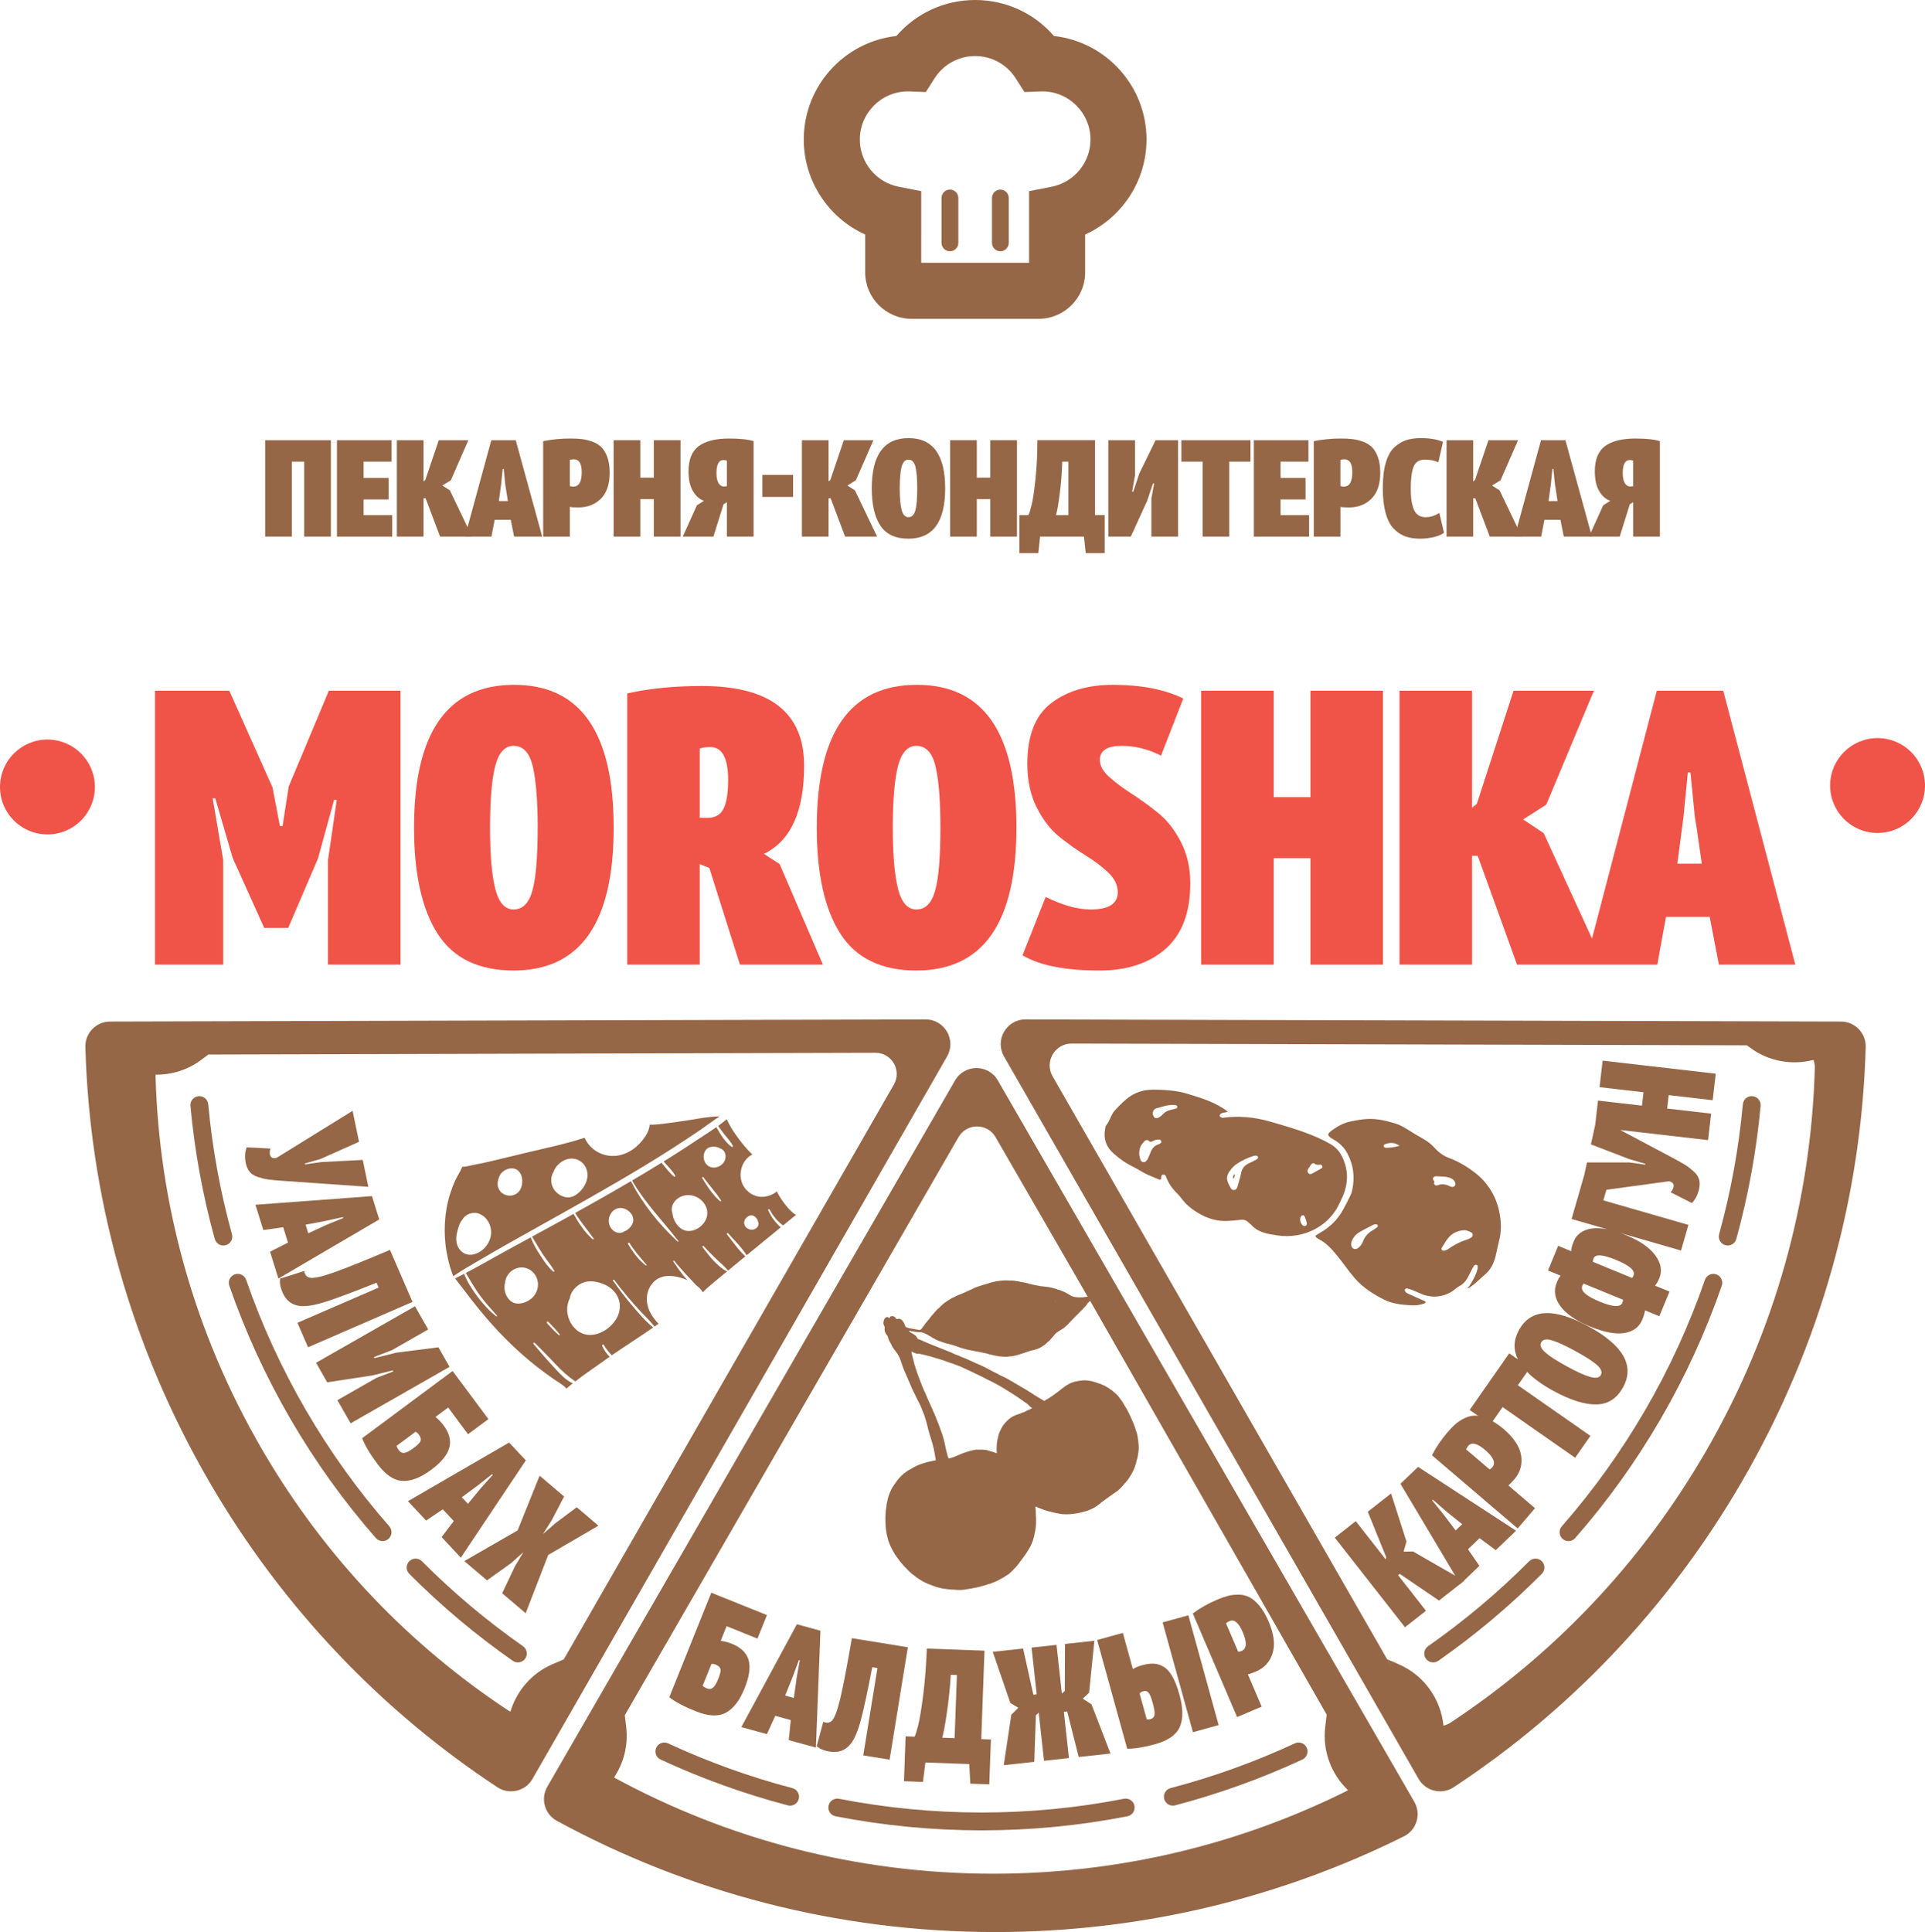 <?xml version="1.0" encoding="utf-8"?>
<!-- Generator: Adobe Illustrator 23.0.1, SVG Export Plug-In . SVG Version: 6.00 Build 0)  -->
<svg version="1.1" id="Слой_1" xmlns="http://www.w3.org/2000/svg" xmlns:xlink="http://www.w3.org/1999/xlink" x="0px" y="0px"
	 viewBox="0 0 223.583 224.395" style="enable-background:new 0 0 223.583 224.395;" xml:space="preserve">
<style type="text/css">
	.st0{fill:#F05449;}
	.st1{fill:#956747;}
</style>
<g>
	<g>
		<g>
			<polygon class="st0" points="33.529,91.355 32.818,95.946 32.513,95.946 31.651,91.446 26.628,80.219 18.002,80.219 
				18.002,112.038 25.918,112.038 25.918,99.856 24.699,92.719 25.004,92.719 27.034,99.673 30.687,107.765 33.478,107.765 
				36.929,99.719 38.806,92.901 39.11,92.901 38.096,99.901 38.096,112.038 46.519,112.038 46.519,80.219 38.197,80.219 			"/>
			<path class="st0" d="M59.708,79.536c-7.746,0-11.619,5.531-11.619,16.591c0,5.364,0.913,9.47,2.74,12.319
				c1.826,2.848,4.769,4.272,8.829,4.272c7.746,0,11.62-5.53,11.62-16.591C71.278,85.067,67.421,79.536,59.708,79.536z
				 M61.839,103.424c-0.405,1.469-1.133,2.204-2.181,2.204c-1.015,0-1.726-0.796-2.131-2.387c-0.407-1.591-0.609-3.962-0.609-7.114
				c0-3.242,0.203-5.636,0.609-7.182c0.405-1.546,1.116-2.318,2.131-2.318c1.116,0,1.86,0.81,2.233,2.432
				c0.371,1.621,0.558,3.978,0.558,7.068C62.448,99.522,62.246,101.954,61.839,103.424z"/>
			<path class="st0" d="M88.73,99.173c3.112-1.515,4.669-4.924,4.669-10.227c0-6.183-3.959-9.273-11.875-9.273
				c-3.247,0-6.139,0.288-8.676,0.864v31.501h8.423v-11.682l1.116,0.455l3.552,11.227h9.64l-5.024-11.682L88.73,99.173z
				 M84.036,93.923c-0.355,0.712-0.972,1.068-1.852,1.068h-0.913v-8.046c0.305-0.121,0.71-0.182,1.217-0.182
				c1.387,0,2.081,1.273,2.081,3.818C84.569,92.098,84.392,93.211,84.036,93.923z"/>
			<path class="st0" d="M106.487,79.536c-7.746,0-11.619,5.531-11.619,16.591c0,5.364,0.913,9.47,2.74,12.319
				c1.826,2.848,4.769,4.272,8.829,4.272c7.746,0,11.62-5.53,11.62-16.591C118.057,85.067,114.2,79.536,106.487,79.536z
				 M108.618,103.424c-0.405,1.469-1.133,2.204-2.181,2.204c-1.015,0-1.726-0.796-2.131-2.387c-0.407-1.591-0.609-3.962-0.609-7.114
				c0-3.242,0.203-5.636,0.609-7.182c0.405-1.546,1.116-2.318,2.131-2.318c1.116,0,1.86,0.81,2.233,2.432
				c0.371,1.621,0.558,3.978,0.558,7.068C109.227,99.522,109.025,101.954,108.618,103.424z"/>
			<path class="st0" d="M134.519,94.423c-1.032-0.833-2.055-1.576-3.069-2.228c-1.015-0.651-1.886-1.303-2.614-1.955
				c-0.728-0.651-1.091-1.31-1.091-1.977c0-1.091,0.846-1.636,2.538-1.636c1.556,0,3.078,0.379,4.567,1.136l2.588-6.636
				c-2.165-1.061-4.889-1.591-8.17-1.591c-2.909,0-5.294,0.705-7.155,2.114c-1.86,1.409-2.791,3.766-2.791,7.068
				c0,1.939,0.363,3.629,1.091,5.069s1.599,2.568,2.614,3.387c1.015,0.818,2.038,1.545,3.069,2.182c1.032,0.636,1.912,1.303,2.639,2
				c0.726,0.697,1.091,1.455,1.091,2.273c0,1.333-1.049,2-3.147,2c-1.522,0-3.264-0.485-5.226-1.455l-2.689,6.773
				c1.961,1.182,4.938,1.773,8.931,1.773c3.214,0,5.776-0.841,7.686-2.522c1.912-1.682,2.868-4.22,2.868-7.614
				c0-1.788-0.364-3.387-1.092-4.796C136.431,96.378,135.552,95.257,134.519,94.423z"/>
			<polygon class="st0" points="152.201,92.583 147.939,92.583 147.939,80.219 139.516,80.219 139.516,112.038 147.939,112.038 
				147.939,99.673 152.201,99.673 152.201,112.038 160.625,112.038 160.625,80.219 152.201,80.219 			"/>
			<path class="st0" d="M200.148,80.219h-7.713l-7.528,28.786l-5.612-12.24l-2.385-1.591l2.69-1.727l5.531-13.227h-9.336
				l-4.263,13.136l-0.558,0.454V80.219h-8.423v31.819h8.423V99.401h0.66l4.567,12.637h7.914h2.184h6.189l1.015-5.546h5.074
				l1.066,5.546h8.879L200.148,80.219z M194.82,100.31l0.71-5.41l0.507-5.182h0.305l0.507,5.137
				c0.068,0.303,0.339,2.121,0.812,5.455H194.82z"/>
		</g>
	</g>
	<g>
		<g>
			<path class="st1" d="M120.641,37.028h-14.759c-2.975,0-5.395-2.42-5.395-5.395v-4.397c-4.254-1.919-7.131-6.205-7.131-11.033
				c0-6.219,4.715-11.356,10.757-12.024C106.394,1.535,109.701,0,113.261,0c3.56,0,6.867,1.535,9.148,4.179
				c6.042,0.669,10.757,5.806,10.757,12.024c0,4.828-2.877,9.113-7.131,11.033v4.397C126.035,34.608,123.615,37.028,120.641,37.028z
				 M106.996,30.518h12.529v-8.315l2.627-0.517c2.61-0.513,4.504-2.819,4.504-5.483c0-3.081-2.506-5.588-5.587-5.588
				c-0.07,0-0.139,0.001-0.209,0.004l-1.873,0.074l-1.004-1.582c-1.034-1.629-2.799-2.601-4.723-2.601
				c-1.924,0-3.69,0.972-4.724,2.601l-1.004,1.582l-1.872-0.074c-3.153-0.118-5.795,2.433-5.795,5.584
				c0,2.664,1.894,4.97,4.504,5.483l2.627,0.517V30.518z"/>
		</g>
		<g>
			<g>
				<path class="st1" d="M110.331,29.181c-0.539,0-0.977-0.437-0.977-0.976v-5.208c0-0.539,0.437-0.976,0.977-0.976
					c0.539,0,0.977,0.437,0.977,0.976v5.208C111.308,28.743,110.87,29.181,110.331,29.181z"/>
			</g>
			<g>
				<path class="st1" d="M116.19,29.181c-0.539,0-0.976-0.437-0.976-0.976v-5.208c0-0.539,0.437-0.976,0.976-0.976
					c0.539,0,0.977,0.437,0.977,0.976v5.208C117.167,28.743,116.729,29.181,116.19,29.181z"/>
			</g>
		</g>
	</g>
	<circle class="st0" cx="5.511" cy="91.404" r="5.511"/>
	<circle class="st0" cx="218.073" cy="91.235" r="5.511"/>
	<g>
		<path class="st1" d="M135.219,208.941c0.145,0.553,0.712,0.885,1.265,0.738c5.074-1.334,10.047-3.124,14.779-5.321
			c0.519-0.242,0.744-0.857,0.503-1.377c-0.175-0.377-0.55-0.6-0.94-0.6c-0.147,0-0.295,0.031-0.436,0.097
			c-4.621,2.146-9.476,3.894-14.433,5.196C135.404,207.82,135.073,208.387,135.219,208.941z"/>
		<path class="st1" d="M97.449,208.914c-0.563-0.11-1.106,0.257-1.216,0.819c-0.109,0.562,0.257,1.106,0.819,1.216
			c11.187,2.182,22.759,2.176,33.892-0.001c0.562-0.11,0.928-0.654,0.818-1.216c-0.096-0.495-0.53-0.837-1.016-0.837
			c-0.065,0-0.133,0.005-0.2,0.019C119.675,211.04,108.375,211.046,97.449,208.914z"/>
		<path class="st1" d="M76.725,204.358c4.746,2.203,9.719,3.994,14.782,5.324c0.554,0.144,1.12-0.186,1.265-0.739
			c0.146-0.553-0.185-1.12-0.739-1.266c-4.944-1.297-9.801-3.046-14.434-5.198c-0.141-0.066-0.29-0.097-0.436-0.097
			c-0.39,0-0.765,0.223-0.94,0.6C75.981,203.501,76.206,204.116,76.725,204.358z"/>
		<path class="st1" d="M115.899,125.485c-1.106-1.915-3.869-1.915-4.975,0l-47.358,82.03c-0.808,1.398-0.307,3.191,1.111,3.962
			c15.135,8.235,32.483,12.917,50.926,12.917c17.049,0,33.164-4.004,47.458-11.115c1.484-0.738,2.037-2.578,1.208-4.014
			L115.899,125.485z M154.087,199.145l-0.169,1.435c-0.331,2.797,0.71,5.488,2.646,7.334c-0.049,0.028-0.09,0.064-0.141,0.09
			c-12.363,6.15-26.301,9.614-41.047,9.614c-15.951,0-30.955-4.05-44.046-11.172c-0.003-0.002-0.006-0.004-0.009-0.006
			c1.12-1.678,1.662-3.737,1.411-5.859l-0.162-1.373l38.76-67.137c0.956-1.656,3.346-1.656,4.302,0l10.694,18.523
			c-0.006,0.002-0.012,0.002-0.018,0.004l0,0c-0.071,0.013-0.142,0.026-0.213,0.039c-0.085-0.009-0.166,0.013-0.248,0.029
			c-0.021,0.001-0.042,0.002-0.062,0.003c-0.544,0.017-1.091,0.047-1.571-0.288c-0.013-0.008-0.026-0.015-0.039-0.022
			c-0.043-0.044-0.096-0.07-0.152-0.091c-0.006-0.009-0.015-0.012-0.026-0.011c-0.225-0.144-0.463-0.259-0.718-0.338
			c-0.139-0.089-0.305-0.1-0.456-0.156c-0.049-0.035-0.105-0.049-0.163-0.058c-0.088-0.045-0.182-0.069-0.278-0.088
			c-0.02-0.003-0.04-0.007-0.06-0.01c-0.023-0.01-0.046-0.022-0.07-0.028c-0.465-0.121-0.945-0.145-1.418-0.209
			c-0.021-0.001-0.042-0.003-0.064-0.004c-0.029-0.01-0.057-0.022-0.087-0.028c-0.341-0.067-0.687-0.107-1.021-0.213
			c-0.047-0.015-0.101-0.007-0.152-0.01c-0.005-0.01-0.01-0.02-0.016-0.03c-0.075-0.041-0.155-0.06-0.239-0.061
			c-0.191-0.064-0.39-0.088-0.588-0.118c-0.02-0.003-0.041-0.005-0.061-0.008h0c-0.215-0.057-0.43-0.112-0.653-0.121
			c-0.087-0.035-0.178-0.03-0.269-0.033l-0.001,0c-0.145-0.036-0.292-0.015-0.439-0.022c-0.022-0.001-0.043-0.001-0.065-0.002
			c-0.45-0.032-0.897-0.004-1.339,0.085c-0.063,0.002-0.128-0.006-0.185,0.032h0c-0.432,0.041-0.825,0.224-1.236,0.341
			c-0.148,0.025-0.292,0.062-0.431,0.119c-0.16,0.035-0.312,0.093-0.461,0.159c-0.065,0.016-0.133,0.025-0.188,0.069
			c-0.099,0.026-0.195,0.06-0.279,0.121c-0.02,0.01-0.04,0.02-0.06,0.029c-0.434,0.195-0.869,0.39-1.303,0.585h0
			c-0.02,0.009-0.04,0.017-0.06,0.026c-0.302,0.099-0.583,0.244-0.867,0.383c-0.146,0.05-0.278,0.126-0.402,0.216
			c-0.103,0.047-0.196,0.109-0.283,0.181c-0.39,0.218-0.709,0.522-1.018,0.838c-0.119,0.09-0.231,0.185-0.32,0.306
			c-0.028,0.029-0.056,0.058-0.084,0.086c-0.123,0.127-0.242,0.258-0.343,0.404c-0.188,0.166-0.313,0.382-0.462,0.579
			c-0.058,0.051-0.116,0.102-0.15,0.174c-0.217,0.219-0.383,0.478-0.56,0.728c-0.092,0.129-0.183,0.276-0.371,0.288
			c-0.402-0.071-0.803-0.143-1.205-0.214c-0.148-0.075-0.36-0.04-0.433-0.247c-0.082-0.215-0.162-0.431-0.312-0.611
			c-0.166-0.2-0.366-0.289-0.624-0.198c-0.02,0.001-0.04,0.002-0.059,0.003c-0.05-0.027-0.08-0.073-0.114-0.117
			c-0.061-0.077-0.11-0.169-0.219-0.194c-0.154-0.038-0.309-0.083-0.435,0.067c-0.008,0.006-0.012,0.013-0.011,0.023
			c-0.037,0.034-0.025,0.08-0.03,0.122c-0.009,0.001-0.018,0-0.026-0.004c-0.199-0.184-0.363-0.18-0.526,0.013
			c-0.074,0.066-0.107,0.152-0.123,0.247c-0.017,0.04-0.041,0.077-0.03,0.124c-0.075,0.192,0,0.364,0.079,0.532
			c0.036,0.077,0.061,0.15,0.046,0.236c-0.056,0.332,0.078,0.602,0.277,0.851c0.035,0.044,0.083,0.08,0.091,0.14
			c0.039,0.316,0.219,0.571,0.359,0.843c0.125,0.309,0.317,0.576,0.523,0.834c0.273,0.342,0.483,0.703,0.615,1.136
			c0.244,0.801,0.595,1.568,0.933,2.335c0.224,0.508,0.414,1.031,0.688,1.517c0.26,0.597,0.613,1.15,0.84,1.762
			c0.047,0.194,0.147,0.368,0.218,0.552c0.138,0.358,0.23,0.729,0.341,1.095l0,0c0.193,0.849,0.459,1.677,0.709,2.51
			c0.019,0.135,0.051,0.267,0.097,0.396c0.086,0.46,0.188,0.917,0.251,1.382c-0.066,0.011-0.132,0.02-0.197,0.034
			c-0.488,0.098-0.977,0.195-1.444,0.375c-0.421,0.124-0.804,0.329-1.179,0.553c-0.839,0.416-1.489,1.037-1.981,1.828
			c-0.042,0.036-0.072,0.079-0.09,0.131c-0.123,0.162-0.232,0.333-0.311,0.522c-0.211,0.422-0.363,0.864-0.44,1.33
			c-0.071,0.231-0.096,0.469-0.12,0.707c-0.099,0.577-0.114,1.158-0.089,1.741c0.013,0.332,0.013,0.665,0.086,0.992
			c0.018,0.266,0.096,0.521,0.158,0.778c0.058,0.289,0.151,0.566,0.275,0.832c0.025,0.09,0.066,0.172,0.12,0.248
			c0.109,0.266,0.243,0.517,0.407,0.754c0,0.022,0.003,0.043,0.026,0.053c0.027,0.055,0.053,0.111,0.103,0.151
			c0.041,0.08,0.091,0.153,0.154,0.217c0.011,0.037,0.032,0.068,0.064,0.09c0.016,0.023,0.033,0.046,0.049,0.069
			c0.159,0.242,0.34,0.466,0.539,0.675c0.002-0.002,0.004-0.005,0.006-0.007c0,0.001,0,0.002,0.001,0.004l-0.007,0.003
			c0.037,0.063,0.084,0.116,0.142,0.16c0.085,0.113,0.186,0.211,0.291,0.305c0.277,0.314,0.58,0.601,0.927,0.839
			c0.075,0.061,0.147,0.126,0.226,0.183c0.541,0.395,1.117,0.723,1.758,0.929c0.399,0.169,0.81,0.297,1.237,0.373
			c0.018,0.009,0.035,0.025,0.054,0.027c0.463,0.054,0.924,0.127,1.392,0.129c0.038,0.002,0.093,0.02,0.13,0.014
			c0.46,0.045,0.916,0.018,1.37-0.077c0.055,0.001,0.111,0.006,0.16-0.028c0.063,0.002,0.125,0,0.182-0.032
			c0.126,0.005,0.244-0.042,0.365-0.067c0.41-0.06,0.809-0.166,1.205-0.283c0.16-0.035,0.319-0.078,0.467-0.15
			c0.191-0.048,0.383-0.091,0.559-0.185c0.359-0.113,0.688-0.293,1.014-0.476c0.168-0.094,0.349-0.169,0.492-0.304
			c0.19-0.095,0.367-0.207,0.514-0.362c0.082-0.054,0.148-0.125,0.217-0.194c0.367-0.367,0.726-0.741,1.01-1.179
			c0.041-0.013,0.056-0.047,0.068-0.084l0,0c0.364-0.473,0.701-0.965,0.999-1.482c0.322-0.559,0.493-1.172,0.605-1.803
			c0.154-0.698,0.15-1.402,0.102-2.109c0.004-0.019,0.004-0.041-0.004-0.067c-0.001-0.028-0.002-0.056-0.003-0.084
			c-0.004-0.138,0.009-0.277-0.028-0.413c0-0.001,0-0.001,0-0.001c0.019-0.099-0.052-0.205,0.026-0.299
			c0.184,0.111,0.38,0.192,0.586,0.25c0.148,0.08,0.311,0.124,0.468,0.18c0.019,0.004,0.039,0.008,0.058,0.012
			c0.291,0.104,0.592,0.173,0.892,0.245c0.114,0.026,0.227,0.056,0.342,0.078c0.37,0.072,0.738,0.166,1.121,0.139
			c0.014,0.005,0.029,0.014,0.043,0.013c0.702-0.004,1.387-0.119,2.063-0.299c0.557-0.151,1.09-0.356,1.557-0.706
			c0.174-0.109,0.331-0.242,0.484-0.377c0.049-0.021,0.09-0.051,0.123-0.093c0.414-0.299,0.828-0.599,1.242-0.898
			c0.147-0.074,0.272-0.181,0.403-0.279c0.104-0.055,0.194-0.13,0.273-0.216c0.261-0.218,0.472-0.481,0.688-0.741
			c0.266-0.282,0.505-0.584,0.679-0.934c0.048-0.028,0.061-0.081,0.086-0.124c0.297-0.525,0.521-1.077,0.627-1.674
			c0.091-0.193,0.104-0.405,0.143-0.61c0.085-0.452,0.105-0.908,0.041-1.365c0.005-0.15-0.016-0.296-0.056-0.44
			c-0.028-0.321-0.093-0.633-0.215-0.932v0c-0.113-0.437-0.282-0.853-0.469-1.262c-0.262-0.622-0.552-1.23-0.929-1.793
			c-0.127-0.274-0.304-0.514-0.499-0.742c-0.176-0.305-0.445-0.522-0.708-0.745c-0.124-0.115-0.251-0.227-0.404-0.302
			c-0.128-0.094-0.247-0.201-0.398-0.26c-0.164-0.114-0.341-0.203-0.53-0.269c-0.136-0.075-0.282-0.122-0.434-0.155
			c-0.702-0.29-1.428-0.426-2.186-0.302c-0.435,0.072-0.871,0.151-1.257,0.387c-0.023,0.009-0.048,0.015-0.069,0.028
			c-0.477,0.27-0.879,0.643-1.319,0.963c-0.337,0.246-0.678,0.488-1.029,0.713c-0.162,0.058-0.282,0.187-0.44,0.251
			c-0.086-0.052-0.172-0.105-0.257-0.158c-0.279-0.167-0.559-0.333-0.838-0.5c-0.093-0.063-0.185-0.129-0.28-0.189
			c-0.507-0.324-1.017-0.643-1.546-0.93c-0.182-0.118-0.368-0.231-0.564-0.328c-0.136-0.093-0.277-0.179-0.427-0.251
			c-0.082-0.051-0.162-0.105-0.246-0.152c-0.305-0.173-0.622-0.322-0.942-0.464c-0.247-0.156-0.512-0.28-0.776-0.403
			c-0.662-0.363-1.329-0.715-2.033-0.994c-0.612-0.287-1.223-0.573-1.86-0.803c-0.159-0.115-0.349-0.154-0.529-0.217
			c-0.379-0.189-0.769-0.352-1.166-0.5h0c-0.663-0.265-1.326-0.53-1.989-0.796c-0.196-0.085-0.391-0.17-0.587-0.254
			c-0.137-0.08-0.281-0.142-0.435-0.181c-0.072-0.031-0.144-0.062-0.217-0.094c-0.106-0.133-0.144-0.319-0.307-0.41
			c-0.186-0.166-0.428-0.243-0.622-0.397c-0.03-0.032-0.061-0.063-0.091-0.095c0.009-0.033,0.041-0.023,0.063-0.033
			c0.193,0.038,0.383,0.092,0.581,0.098c0.08,0.037,0.166,0.032,0.251,0.032c0.141,0.039,0.286,0.021,0.429,0.032
			c0.03,0.01,0.061,0.013,0.091,0.012c0.255,0.04,0.486,0.145,0.712,0.268c0.096,0.076,0.203,0.131,0.313,0.182
			c0.151,0.103,0.306,0.197,0.471,0.276c0.433,0.262,0.911,0.41,1.391,0.553c0.101,0.032,0.202,0.065,0.31,0.07
			c0.031,0.01,0.062,0.019,0.094,0.029c0.036,0.033,0.08,0.026,0.123,0.028c0.107,0.052,0.223,0.07,0.336,0.098
			c0.025,0.03,0.06,0.027,0.093,0.031c0.34,0.115,0.671,0.26,1.02,0.349c0.3,0.074,0.594,0.172,0.902,0.21
			c0.027,0.025,0.06,0.028,0.095,0.024c0.02,0.002,0.041,0.004,0.061,0.006c0.276,0.066,0.555,0.121,0.837,0.154
			c0.04,0.011,0.081,0.022,0.121,0.032c0.238,0.051,0.476,0.101,0.714,0.152c0.038,0.022,0.078,0.036,0.123,0.031
			c0.117,0.052,0.243,0.074,0.367,0.101c0.227,0.057,0.453,0.117,0.686,0.147c0.234,0.063,0.472,0.09,0.713,0.092
			c0.021,0.001,0.042,0.003,0.063,0.004c0.248,0.014,0.496,0.014,0.741-0.031c0.148,0,0.294-0.017,0.436-0.059
			c0.286-0.044,0.565-0.115,0.834-0.22c0.382-0.094,0.741-0.259,1.118-0.37c0.021-0.004,0.041-0.008,0.062-0.012
			c0.215-0.061,0.438-0.092,0.647-0.177c0.298-0.071,0.555-0.22,0.795-0.404c0.15-0.076,0.282-0.175,0.393-0.302
			c0.01-0.001,0.018-0.006,0.022-0.016c0.052-0.048,0.104-0.096,0.156-0.144c0.011-0.009,0.022-0.017,0.033-0.026h0
			c0.085-0.057,0.158-0.127,0.216-0.212c0.212-0.217,0.395-0.458,0.59-0.69c0.118-0.12,0.267-0.201,0.399-0.303
			c0.059-0.019,0.11-0.051,0.155-0.093c0.224-0.123,0.434-0.265,0.622-0.44c0.018-0.014,0.037-0.029,0.055-0.044
			c0.162-0.123,0.304-0.267,0.432-0.426c0.106-0.112,0.211-0.225,0.317-0.337c0.01-0.01,0.02-0.02,0.03-0.03l0,0h0
			c0.265-0.27,0.53-0.54,0.795-0.81c0.105-0.103,0.211-0.206,0.316-0.309c0.041-0.015,0.058-0.049,0.068-0.088h0
			c0.028-0.014,0.055-0.03,0.065-0.062c0.02-0.021,0.04-0.041,0.06-0.062h0c0.011-0.011,0.022-0.023,0.033-0.034
			c0.149-0.16,0.317-0.305,0.398-0.518c0.111-0.08,0.208-0.17,0.294-0.271 M125.786,151.842
			C125.786,151.841,125.786,151.841,125.786,151.842c-0.001,0,0-0.001,0-0.002C125.786,151.841,125.786,151.841,125.786,151.842z
			 M124.642,152.567c-0.004,0-0.008,0.001-0.013,0.001c0.002-0.003,0.003-0.007,0.005-0.01
			C124.637,152.562,124.639,152.564,124.642,152.567z M124.518,151.492c-0.003,0.001-0.007,0-0.011,0
			c0.003-0.001,0.006-0.001,0.009-0.002C124.517,151.49,124.518,151.492,124.518,151.492z M124.282,152.74
			c0,0.003-0.001,0.006-0.001,0.009c-0.002-0.005-0.003-0.01-0.003-0.015C124.28,152.736,124.281,152.738,124.282,152.74z
			 M123.808,153.086c-0.002-0.001-0.004-0.001-0.005-0.003c0,0,0.001-0.001,0.001-0.001
			C123.806,153.083,123.808,153.084,123.808,153.086z M123.246,154.071c-0.002,0.002-0.003,0.004-0.005,0.006
			c-0.001-0.002-0.003-0.004-0.004-0.006C123.24,154.071,123.243,154.071,123.246,154.071z M122.806,154.376
			c-0.002,0-0.005,0-0.008-0.001c0.003-0.001,0.004-0.001,0.007-0.002C122.806,154.375,122.806,154.376,122.806,154.376z
			 M122.691,153.916c-0.001,0-0.002,0-0.002,0c-0.001-0.001-0.001-0.002-0.001-0.002S122.69,153.915,122.691,153.916z
			 M122.575,151.19c0.01,0.022,0.016,0.038,0.009,0.038c-0.021-0.005-0.042-0.007-0.063-0.007
			C122.538,151.212,122.556,151.201,122.575,151.19z M122.353,150.449c0,0-0.001,0.001-0.001,0.002c0-0.001,0-0.001,0-0.001
			C122.353,150.449,122.353,150.449,122.353,150.449z M122.04,153.847L122.04,153.847c-0.002,0-0.003,0-0.005-0.001
			c0.001-0.001,0.002-0.002,0.003-0.003C122.038,153.844,122.039,153.845,122.04,153.847L122.04,153.847z M121.919,150.912
			c-0.004-0.001-0.008-0.002-0.012-0.003c0.003,0,0.005-0.002,0.008-0.002C121.917,150.909,121.918,150.91,121.919,150.912z
			 M121.624,151.477c-0.002-0.001-0.003-0.002-0.005-0.003c0.002-0.001,0.003-0.001,0.005-0.001
			C121.624,151.474,121.624,151.476,121.624,151.477z M119.972,150.724c-0.002,0.006-0.003,0.01-0.004,0.016
			c-0.003-0.003-0.005-0.005-0.008-0.007C119.964,150.73,119.968,150.728,119.972,150.724z M119.956,155.639
			c-0.012,0.007-0.025,0.017-0.039,0.028c-0.003-0.01-0.003-0.02,0.005-0.031C119.933,155.636,119.944,155.638,119.956,155.639z
			 M119.122,151.002c0.003-0.004,0.005-0.006,0.008-0.008c0,0.004,0,0.009-0.001,0.013
			C119.126,151.005,119.124,151.003,119.122,151.002z M119.128,155.753c0,0.003,0,0.005,0,0.008
			c-0.003-0.005-0.005-0.011-0.009-0.016C119.122,155.748,119.125,155.75,119.128,155.753z M118.744,151.039
			c-0.003-0.002-0.005-0.004-0.008-0.006c0.002-0.001,0.003-0.002,0.004-0.004C118.742,151.033,118.743,151.036,118.744,151.039z
			 M118.547,154.956c0,0.001-0.001,0.002-0.001,0.002c-0.001,0.001-0.003,0-0.004,0
			C118.543,154.957,118.545,154.957,118.547,154.956z M118.056,153.6c-0.004,0.001-0.008,0.002-0.012,0.003h0l0,0
			c0.003-0.006,0.006-0.011,0.01-0.016C118.055,153.591,118.056,153.595,118.056,153.6z M117.856,152.462
			c-0.001,0-0.003,0-0.004-0.001l0,0v0c0.001-0.001,0.002-0.003,0.004-0.004C117.856,152.459,117.856,152.46,117.856,152.462z
			 M117.71,156.114c-0.001,0.002-0.001,0.003-0.002,0.005c-0.001-0.002-0.002-0.005-0.003-0.007v0
			C117.707,156.112,117.708,156.113,117.71,156.114z M117.673,152.678c-0.002,0.002-0.004,0.004-0.005,0.006
			c0-0.002,0-0.004-0.001-0.006C117.67,152.679,117.671,152.678,117.673,152.678L117.673,152.678L117.673,152.678z M117.633,153.396
			c-0.007,0.003-0.014,0.006-0.021,0.009c0.001-0.007,0.001-0.012,0.001-0.019C117.619,153.39,117.626,153.393,117.633,153.396z
			 M117.494,150.462c-0.002,0-0.003,0-0.005,0c0.001-0.001,0.002-0.002,0.003-0.003
			C117.493,150.459,117.494,150.461,117.494,150.462z M117.394,154.599c-0.003,0.018-0.015,0.023-0.029,0.026
			c0.003-0.009,0.006-0.019,0.009-0.029C117.38,154.597,117.387,154.598,117.394,154.599z M117.119,156.747
			c-0.002,0-0.003,0.001-0.005,0.002c0.001-0.001,0.001-0.002,0.001-0.003C117.116,156.746,117.118,156.747,117.119,156.747z
			 M116.321,155.826c-0.003-0.003-0.007-0.004-0.01-0.007c0.003,0,0.006-0.001,0.01,0
			C116.321,155.821,116.321,155.824,116.321,155.826z M116.182,152.467c-0.008,0.014-0.013,0.026-0.018,0.038
			c-0.004-0.004-0.009-0.007-0.014-0.011C116.16,152.487,116.17,152.478,116.182,152.467z M116.141,149.222
			c-0.014,0.007-0.03,0.016-0.051,0.028C116.05,149.197,116.104,149.211,116.141,149.222z M116.089,152.733
			c-0.006,0.001-0.011,0.004-0.017,0.005c0-0.004-0.002-0.009-0.003-0.014C116.076,152.728,116.083,152.73,116.089,152.733z
			 M116.031,154.32c-0.002,0.002-0.004,0.003-0.006,0.005c-0.001-0.002-0.002-0.005-0.004-0.007
			C116.024,154.318,116.027,154.319,116.031,154.32z M114.985,155.027c-0.002-0.001-0.003-0.002-0.005-0.003
			c0.002,0,0.004,0,0.006,0C114.986,155.025,114.986,155.026,114.985,155.027L114.985,155.027z M114.986,155.027L114.986,155.027
			L114.986,155.027L114.986,155.027z M114.857,155.836C114.858,155.836,114.857,155.837,114.857,155.836l-0.001,0
			C114.857,155.836,114.857,155.836,114.857,155.836z M114.856,154.133L114.856,154.133l-0.002,0c0,0,0.001-0.001,0.001-0.001
			L114.856,154.133z M114.268,153.421c0,0,0,0.002-0.001,0.003c0,0,0,0,0-0.001h-0.001
			C114.266,153.423,114.267,153.422,114.268,153.421L114.268,153.421L114.268,153.421z M113.86,155.823c-0.001,0-0.001,0-0.002,0
			c0-0.001,0.001-0.002,0.001-0.002C113.859,155.822,113.86,155.822,113.86,155.823z M113.836,153.539c0,0,0,0.001-0.001,0.002
			l0-0.001C113.835,153.539,113.836,153.539,113.836,153.539z M113.8,151.713c0,0.001,0,0.003,0,0.004
			c-0.001-0.001-0.003-0.002-0.004-0.003C113.797,151.713,113.799,151.713,113.8,151.713z M113.681,154.221
			c-0.002-0.001-0.004-0.001-0.006-0.001l0,0c0.001-0.002,0.003-0.003,0.004-0.005C113.679,154.217,113.68,154.219,113.681,154.221z
			 M113.309,156.734L113.309,156.734L113.309,156.734L113.309,156.734z M113.128,151.649c0,0.011-0.004,0.022-0.017,0.034
			c-0.008-0.006-0.017-0.012-0.027-0.018C113.097,151.662,113.112,151.657,113.128,151.649z M113.066,156.521
			c-0.001,0-0.002,0-0.004,0.001c0.001,0,0.001,0,0.002-0.001l0-0.002L113.066,156.521L113.066,156.521z M112.992,152.596
			L112.992,152.596L112.992,152.596L112.992,152.596z M112.904,152.598c-0.001,0.007-0.003,0.015-0.008,0.022
			c-0.005-0.01-0.011-0.015-0.016-0.022C112.887,152.597,112.896,152.598,112.904,152.598z M112.773,151.116l-0.001,0.001
			c0,0,0-0.001-0.001-0.001L112.773,151.116z M112.686,152.613c-0.002-0.005-0.002-0.009-0.002-0.014
			c0.012,0.004,0.022,0.007,0.032,0.009C112.706,152.612,112.696,152.614,112.686,152.613z M112.678,152.282
			c-0.003,0.002-0.006,0.003-0.008,0.005c0-0.002,0-0.004,0-0.006C112.673,152.281,112.676,152.282,112.678,152.282z
			 M112.161,154.074L112.161,154.074l-0.009-0.002v0l0,0c0.002-0.002,0.003-0.004,0.005-0.006
			C112.159,154.068,112.16,154.071,112.161,154.074z M112.008,151.656c0-0.001,0-0.002,0-0.002c0.001,0,0.002,0,0.003,0
			C112.01,151.656,112.009,151.656,112.008,151.656C112.008,151.657,112.008,151.656,112.008,151.656L112.008,151.656z
			 M111.142,150.851c-0.001,0.001-0.002,0.002-0.003,0.002v0c0.001-0.001,0.001-0.002,0.002-0.003
			C111.141,150.851,111.142,150.851,111.142,150.851z M110.242,155.711c-0.001,0.003-0.003,0.006-0.003,0.009
			c-0.004-0.003-0.008-0.005-0.013-0.008C110.232,155.712,110.237,155.711,110.242,155.711z M109.251,154.349
			c-0.004,0.001-0.009,0.001-0.013,0.001c0.001-0.008,0.002-0.017,0.003-0.025C109.245,154.333,109.249,154.34,109.251,154.349z
			 M109.039,155.061L109.039,155.061l-0.001-0.001C109.038,155.059,109.039,155.06,109.039,155.061z M108.794,153.825
			L108.794,153.825L108.794,153.825L108.794,153.825z M105.26,158.04c-0.001,0-0.001,0-0.002,0.001c0-0.002,0-0.004,0-0.006
			C105.259,158.036,105.26,158.038,105.26,158.04z M105.113,155.763c-0.002,0-0.003-0.001-0.005-0.001
			c0.002-0.001,0.003-0.001,0.005-0.003C105.113,155.759,105.113,155.762,105.113,155.763z M104.795,154.313
			c0,0.002,0,0.004,0,0.006c-0.003-0.002-0.005-0.003-0.008-0.004C104.789,154.314,104.792,154.313,104.795,154.313z
			 M104.639,155.372c0,0,0.001,0.001,0.001,0.002c-0.001,0.001-0.002,0.001-0.002,0.002
			C104.638,155.374,104.639,155.373,104.639,155.372z M104.638,155.372C104.638,155.372,104.639,155.371,104.638,155.372l0.001,0
			L104.638,155.372z M104.423,156.3L104.423,156.3L104.423,156.3L104.423,156.3z M103.944,155.092c0,0.004-0.004,0.008-0.012,0.009
			l-0.002,0C103.935,155.098,103.94,155.095,103.944,155.092z M103.37,154.442c-0.001,0.001-0.001,0.001-0.001,0.001
			c0-0.001,0.001-0.002,0.001-0.002C103.37,154.441,103.37,154.442,103.37,154.442z M105.629,156.485L105.629,156.485
			L105.629,156.485C105.63,156.486,105.629,156.486,105.629,156.485z M105.684,156.787c0.003,0,0.005-0.001,0.008-0.002
			c-0.001,0.004,0,0.007-0.001,0.011C105.688,156.793,105.686,156.79,105.684,156.787z M105.721,159.798
			c0,0,0.001-0.002,0.001-0.002c0,0.001,0,0.002,0,0.003C105.722,159.798,105.721,159.798,105.721,159.798z M107.139,157.309
			c0.352,0.086,0.704,0.175,1.055,0.263c0.013,0.008,0.026,0.018,0.04,0.022c0.683,0.19,1.36,0.4,2.023,0.652
			c0.104,0.04,0.205,0.094,0.32,0.1c0.322,0.122,0.644,0.244,0.967,0.365c0.444,0.205,0.887,0.41,1.331,0.616
			c0.279,0.156,0.571,0.286,0.863,0.417c0.145,0.07,0.291,0.141,0.436,0.211c0.319,0.188,0.654,0.343,0.989,0.499
			c0.483,0.26,0.974,0.504,1.438,0.799c0.303,0.193,0.608,0.381,0.913,0.571c0.205,0.132,0.409,0.264,0.614,0.396
			c0.437,0.306,0.875,0.612,1.312,0.918c-0.003,0.002-0.006,0.004-0.009,0.007c0.126,0.169,0.281,0.3,0.472,0.388
			c-0.044,0.022-0.089,0.042-0.132,0.067c-0.213,0.125-0.454,0.19-0.663,0.321c-0.008,0.012-0.019,0.023-0.03,0.033
			c-0.215,0.067-0.424,0.15-0.632,0.236c-0.529,0.16-1.024,0.385-1.425,0.779c-0.325,0.302-0.59,0.648-0.776,1.052
			c-0.158,0.304-0.282,0.62-0.333,0.961c-0.026,0.028-0.029,0.062-0.037,0.098c-0.117,0.557-0.148,1.12-0.104,1.685
			c-0.057,0.024-0.092-0.031-0.139-0.021c-0.137-0.073-0.283-0.119-0.435-0.149c-0.211-0.031-0.395-0.163-0.613-0.163l-0.001,0.001
			c-0.002,0-0.003,0-0.004,0c0,0,0-0.002,0-0.003c-0.012-0.011-0.027-0.019-0.043-0.024c-0.034-0.002-0.067-0.004-0.101-0.006
			c-0.183-0.035-0.367-0.042-0.552-0.033c-0.124-0.006-0.249-0.009-0.374-0.003c-0.088-0.001-0.175,0.004-0.261,0.021
			c-0.671,0.128-1.315,0.335-1.938,0.616c-0.366,0.165-0.735,0.327-1.136,0.391c0.005-0.032-0.007-0.063-0.025-0.094
			c-0.015-0.02-0.029-0.041-0.044-0.06c-0.076-0.298-0.153-0.595-0.229-0.893c-0.116-0.586-0.24-1.172-0.43-1.739
			c-0.252-0.752-0.536-1.492-0.843-2.224c-0.046-0.192-0.173-0.346-0.244-0.527c-0.012-0.115-0.069-0.212-0.124-0.31
			c-0.147-0.33-0.294-0.659-0.441-0.989c-0.168-0.395-0.332-0.792-0.523-1.177c-0.032-0.132-0.095-0.251-0.154-0.372
			c-0.185-0.487-0.37-0.973-0.555-1.46c-0.082-0.247-0.165-0.493-0.247-0.74c-0.002-0.01-0.005-0.02-0.007-0.03
			c-0.008-0.057-0.021-0.113-0.054-0.162v0c-0.114-0.444-0.227-0.887-0.341-1.331c0.011-0.038-0.028-0.056-0.036-0.086
			c0.021-0.071-0.012-0.136-0.026-0.203c0.009-0.004,0.017-0.006,0.027-0.012c0.058,0.008,0.1,0.048,0.151,0.07
			c0.2,0.086,0.394,0.199,0.625,0.172c0.011-0.004,0.019-0.01,0.027-0.016C106.834,157.241,106.987,157.272,107.139,157.309z
			 M107.013,156.131L107.013,156.131L107.013,156.131C107.014,156.132,107.014,156.131,107.013,156.131z M107.457,156.301
			c0.003,0,0.006,0,0.01,0c-0.001,0.001-0.002,0.002-0.003,0.003C107.461,156.303,107.459,156.302,107.457,156.301z
			 M107.661,157.035c0.004,0.003,0.008,0.006,0.013,0.009c-0.004-0.001-0.008-0.002-0.012-0.002
			C107.661,157.039,107.661,157.037,107.661,157.035z M108.505,157.296C108.505,157.296,108.505,157.295,108.505,157.296
			L108.505,157.296C108.506,157.295,108.506,157.296,108.505,157.296z M109.677,157.261c0.001-0.003,0.001-0.006,0.001-0.009
			c0.003,0.003,0.005,0.006,0.008,0.009C109.682,157.261,109.68,157.261,109.677,157.261z M110.027,157.818L110.027,157.818
			l0.002-0.001C110.028,157.818,110.028,157.819,110.027,157.818L110.027,157.818z M110.057,157.601
			c0.002,0,0.003,0.001,0.005,0.001c0,0.002,0,0.004-0.001,0.006C110.06,157.605,110.058,157.604,110.057,157.601z M112.688,158.53
			c0.004,0,0.008,0,0.011,0c-0.001,0.001-0.003,0.002-0.004,0.003C112.693,158.532,112.691,158.531,112.688,158.53z
			 M113.215,158.747c0.002,0,0.004,0,0.006,0c-0.001,0.001-0.001,0.001-0.002,0.002
			C113.217,158.748,113.216,158.748,113.215,158.747z M113.92,159.059c0.003,0.001,0.006,0.002,0.009,0.002
			c0,0.003,0,0.005-0.001,0.008C113.926,159.066,113.923,159.063,113.92,159.059z M114.421,159.144c0,0,0.001-0.002,0.002-0.002
			c0,0,0.001,0.002,0.001,0.003v0C114.423,159.145,114.422,159.144,114.421,159.144z M115.506,159.985L115.506,159.985
			L115.506,159.985L115.506,159.985z M115.752,160.265L115.752,160.265L115.752,160.265L115.752,160.265L115.752,160.265z
			 M117.302,160.542L117.302,160.542L117.302,160.542L117.302,160.542z M118.076,161.75c0,0,0.002-0.001,0.003-0.001
			C118.079,161.75,118.078,161.751,118.076,161.75L118.076,161.75z M118.367,161.828c0.002,0.001,0.004,0.002,0.006,0.004
			c0,0.001,0,0.002-0.001,0.003C118.37,161.833,118.368,161.83,118.367,161.828z M119.9,174.349c0,0,0.002-0.001,0.003-0.002
			c0,0,0,0.002,0.001,0.003c0,0,0.001,0.001,0.001,0.001l-0.002,0.001c0-0.001,0-0.002,0-0.002
			C119.903,174.351,119.901,174.35,119.9,174.349z M119.787,176.726c-0.009-0.005-0.016-0.007-0.024-0.011
			c0.004-0.002,0.008-0.005,0.01-0.008C119.778,176.713,119.782,176.719,119.787,176.726z M119.653,169.717
			c-0.002,0.002-0.005,0.004-0.007,0.007c-0.002-0.004-0.003-0.007-0.004-0.011C119.646,169.714,119.649,169.715,119.653,169.717z
			 M119.192,174.815l0,0.002c0,0-0.001-0.001-0.001-0.002H119.192z M118.788,165.032c-0.001,0.002-0.003,0.004-0.004,0.006
			c-0.001-0.002-0.002-0.005-0.003-0.007C118.783,165.031,118.786,165.031,118.788,165.032z M118.756,167.009
			c-0.001,0-0.002,0.001-0.002,0.001c0,0,0.001-0.001,0.001-0.002C118.755,167.008,118.756,167.009,118.756,167.009z
			 M118.635,167.815L118.635,167.815L118.635,167.815L118.635,167.815z M118.509,178.406L118.509,178.406L118.509,178.406
			L118.509,178.406z M118.49,166.16c-0.004,0.016-0.008,0.032-0.012,0.048l0,0C118.478,166.189,118.483,166.174,118.49,166.16z
			 M118.178,176.491c-0.005,0.009-0.009,0.017-0.014,0.026c-0.001-0.001-0.001-0.002-0.001-0.003
			C118.153,176.5,118.165,176.494,118.178,176.491z M118.022,176.236c-0.003,0.002-0.006,0.004-0.009,0.008
			c-0.003-0.006-0.004-0.013-0.008-0.019C118.012,176.229,118.016,176.232,118.022,176.236z M117.754,176.847L117.754,176.847
			L117.754,176.847L117.754,176.847z M117.552,167.014l-0.001,0.001c0,0-0.001-0.001-0.002-0.002
			C117.55,167.014,117.551,167.014,117.552,167.014z M117.457,166.787L117.457,166.787
			C117.457,166.788,117.457,166.787,117.457,166.787C117.457,166.787,117.457,166.787,117.457,166.787z M117.457,179.273
			L117.457,179.273l-0.001,0.001L117.457,179.273z M117.302,165.186L117.302,165.186l-0.001,0c0,0,0.001-0.001,0.001-0.001
			L117.302,165.186z M117.278,165.73c0.006-0.005,0.012-0.01,0.019-0.017c-0.003,0.009-0.005,0.017-0.007,0.026
			C117.286,165.736,117.281,165.733,117.278,165.73z M117.285,172.448c-0.004-0.002-0.008-0.004-0.012-0.005
			c0-0.004-0.002-0.008-0.002-0.012C117.276,172.437,117.28,172.442,117.285,172.448z M117.176,165.009c0-0.001,0-0.003,0-0.004
			c0,0,0.002,0.001,0.003,0.001C117.178,165.007,117.177,165.008,117.176,165.009z M117.128,169.937
			c-0.002,0-0.004-0.001-0.007-0.001c0.001-0.001,0.001-0.002,0.002-0.003C117.125,169.934,117.126,169.936,117.128,169.937z
			 M117.088,171.104l-0.002,0c0-0.002-0.001-0.003-0.001-0.005C117.086,171.101,117.087,171.103,117.088,171.104z M117.023,169.985
			c-0.003,0-0.007,0-0.01,0c0-0.002,0.001-0.004,0.001-0.006C117.017,169.981,117.02,169.983,117.023,169.985z M116.807,180.976
			c-0.003,0.004-0.004,0.006-0.007,0.01c-0.002-0.003-0.003-0.006-0.004-0.008C116.799,180.977,116.803,180.976,116.807,180.976z
			 M116.504,168.091c0,0.002,0,0.004-0.001,0.006c0-0.002,0-0.004-0.001-0.007L116.504,168.091z M116.124,167.755
			c0,0.002,0,0.004,0,0.006c-0.002,0-0.003,0-0.005,0C116.121,167.759,116.121,167.757,116.124,167.755z M115.725,175.806
			c0,0,0,0.002-0.001,0.003c0-0.001-0.001-0.002-0.001-0.002L115.725,175.806z M115.695,175.624
			c-0.001-0.001-0.002-0.003-0.003-0.004c0.001,0,0.002,0.001,0.002,0.001l0,0C115.694,175.622,115.695,175.623,115.695,175.624z
			 M115.259,169.675c-0.004-0.001-0.009-0.001-0.013-0.002c0.003-0.001,0.007-0.001,0.01-0.002
			C115.257,169.673,115.258,169.674,115.259,169.675z M114.982,182.528c0,0.001-0.001,0.002-0.001,0.003
			c-0.001-0.001-0.001-0.002-0.002-0.003C114.98,182.528,114.981,182.528,114.982,182.528z M114.888,169.335L114.888,169.335h-0.001
			H114.888z M114.84,182.541c-0.006-0.004-0.01-0.008-0.014-0.014c0.003,0,0.005,0,0.008,0
			C114.836,182.532,114.838,182.536,114.84,182.541z M114.666,173.613c-0.004,0-0.007,0-0.011,0.001
			c0.003-0.004,0.004-0.008,0.008-0.012C114.663,173.606,114.665,173.61,114.666,173.613z M114.581,168.433
			c-0.001,0.001-0.002,0.002-0.003,0.003c0,0,0-0.002,0-0.003C114.579,168.433,114.58,168.433,114.581,168.433z M114.538,169.366
			c0.001-0.001,0.003-0.001,0.004-0.002c0.001,0.001,0.003,0.001,0.004,0.003C114.544,169.366,114.541,169.366,114.538,169.366z
			 M114.547,173.391c0,0,0.002,0,0.002,0c-0.001,0.003-0.002,0.006-0.003,0.008C114.546,173.396,114.546,173.394,114.547,173.391z
			 M114.484,183.174c-0.001,0.002-0.002,0.003-0.002,0.005c-0.001-0.001-0.001-0.002-0.001-0.002
			C114.481,183.175,114.483,183.174,114.484,183.174z M113.865,171.069c0,0,0.001-0.001,0.001-0.001l0,0.001
			C113.866,171.069,113.866,171.069,113.865,171.069z M113.816,170.62c0-0.004,0.001-0.009,0.001-0.014c0.005,0,0.009,0,0.014,0.001
			C113.826,170.611,113.821,170.616,113.816,170.62z M113.553,182.986c-0.001-0.001-0.002-0.001-0.003-0.001
			c0.001-0.001,0.002-0.002,0.003-0.003C113.553,182.984,113.553,182.985,113.553,182.986z M113.525,169.087
			c-0.002,0-0.005,0-0.008,0l0.001-0.003C113.52,169.086,113.523,169.086,113.525,169.087z M113.463,171.255L113.463,171.255
			L113.463,171.255L113.463,171.255z M113.386,182.545c0.003,0.006,0.004,0.013,0.006,0.019c-0.008-0.007-0.016-0.014-0.025-0.021
			C113.372,182.541,113.379,182.542,113.386,182.545z M113.36,181.879c0.005-0.006,0.009-0.01,0.014-0.017
			c-0.003,0.008-0.004,0.015-0.005,0.022C113.365,181.883,113.363,181.881,113.36,181.879z M113.278,171.1L113.278,171.1
			C113.277,171.1,113.277,171.099,113.278,171.1L113.278,171.1z M112.998,169.087c-0.001,0.003-0.003,0.005-0.004,0.008
			c-0.001-0.002-0.002-0.004-0.003-0.007C112.994,169.088,112.996,169.088,112.998,169.087z M112.967,183.141
			c0,0.001-0.001,0.002-0.001,0.003c0-0.001-0.001-0.001-0.001-0.002L112.967,183.141z M112.844,170.976c0,0.002,0,0.003,0,0.004
			c-0.003,0-0.005,0.001-0.008,0.001C112.838,170.98,112.841,170.977,112.844,170.976z M112.476,170.046
			c-0.001,0-0.002,0.001-0.002,0.001l-0.001,0c0.001-0.001,0.002-0.002,0.003-0.002
			C112.475,170.045,112.476,170.045,112.476,170.046z M112.304,178.109c0.006,0.009,0.012,0.018,0.02,0.028
			c-0.01-0.004-0.017-0.007-0.026-0.011C112.3,178.121,112.302,178.115,112.304,178.109z M110.892,172.609
			c0.001-0.001,0.002-0.002,0.004-0.003c-0.001,0.004-0.002,0.006-0.003,0.01C110.893,172.614,110.893,172.612,110.892,172.609z
			 M110.775,171.222c-0.002,0-0.004,0.001-0.006,0.001c0.002-0.002,0.003-0.003,0.005-0.005
			C110.775,171.22,110.775,171.221,110.775,171.222z M110.534,172.769c-0.004,0.001-0.008,0.002-0.012,0.003
			c-0.001-0.002-0.001-0.004-0.001-0.005C110.525,172.767,110.529,172.768,110.534,172.769z M110.521,171.347
			c0.001-0.001,0.003-0.001,0.004-0.002l0.003,0.002C110.526,171.347,110.524,171.348,110.521,171.347z M110.177,170.084
			c-0.001-0.002-0.001-0.004-0.002-0.006c0.002,0,0.004,0,0.006,0C110.18,170.081,110.178,170.082,110.177,170.084z
			 M110.181,173.267c-0.001,0-0.003,0-0.004-0.001c0-0.001-0.001-0.002-0.001-0.003
			C110.178,173.265,110.179,173.266,110.181,173.267z M109.593,169.519c-0.002,0-0.004,0-0.006,0.001
			c0.001-0.001,0.002-0.002,0.002-0.004C109.59,169.517,109.592,169.519,109.593,169.519z M109.407,172.864
			c-0.002,0.001-0.003,0.003-0.005,0.004c0-0.001,0.001-0.003,0.001-0.004C109.404,172.865,109.405,172.865,109.407,172.864z
			 M109.376,168.869L109.376,168.869v0.001l0,0l-0.001-0.001L109.376,168.869z M108.912,178.53L108.912,178.53L108.912,178.53
			L108.912,178.53z M108.788,173.885C108.788,173.885,108.788,173.886,108.788,173.885L108.788,173.885L108.788,173.885z
			 M108.691,168.054c-0.02,0.008-0.042,0.018-0.069,0.034c0.017-0.03,0.028-0.057,0.038-0.081
			C108.669,168.023,108.68,168.039,108.691,168.054z M108.483,164.858c-0.002,0.002-0.003,0.003-0.005,0.005
			c0-0.006,0.001-0.011,0.001-0.017l0,0C108.48,164.849,108.481,164.853,108.483,164.858z M108.17,163.98
			c0,0-0.001,0.001-0.001,0.001c0-0.001,0-0.002,0-0.003L108.17,163.98z M108.078,163.792c0,0-0.001,0-0.001,0c0,0,0-0.001,0-0.001
			C108.078,163.791,108.078,163.791,108.078,163.792z M107.702,163.548c-0.001,0.001-0.002,0.001-0.002,0.001
			c0-0.001,0-0.002,0-0.003h0C107.701,163.547,107.701,163.548,107.702,163.548z M107.647,163.51L107.647,163.51
			c0,0.001-0.001,0.002-0.002,0.003l0,0C107.645,163.512,107.646,163.511,107.647,163.51z M107.522,163.234
			c-0.001-0.002-0.003-0.004-0.004-0.006c0,0,0.002,0,0.003-0.001C107.521,163.23,107.521,163.232,107.522,163.234z
			 M106.568,162.018c0,0-0.001,0.005-0.002,0.009c-0.001-0.004-0.003-0.008-0.004-0.012
			C106.565,162.016,106.566,162.017,106.568,162.018z M106.19,159.768c0,0-0.001,0.001-0.001,0.001c0-0.001,0-0.002,0-0.002
			S106.189,159.767,106.19,159.768z M108.201,170.233c-0.002,0.001-0.003,0.003-0.005,0.004c0,0,0-0.003-0.001-0.004
			C108.197,170.233,108.199,170.233,108.201,170.233z M108.076,172.586c-0.005,0.003-0.009,0.005-0.014,0.008
			c0.001-0.003,0.002-0.005,0.003-0.008C108.068,172.586,108.072,172.586,108.076,172.586z M107.89,175.96c0,0.002,0,0.004,0,0.007
			c-0.008-0.003-0.017-0.006-0.025-0.009C107.872,175.958,107.881,175.959,107.89,175.96z M107.845,174.844
			c-0.006-0.001-0.011-0.003-0.017-0.004c0.003-0.004,0.007-0.008,0.008-0.012c0.001,0.001,0.003,0.002,0.004,0.003
			C107.843,174.835,107.844,174.839,107.845,174.844z M107.827,174.66l-0.001,0l0.001-0.001
			C107.827,174.659,107.827,174.66,107.827,174.66z M107.395,174.536L107.395,174.536L107.395,174.536L107.395,174.536z
			 M107.394,176.146c0,0-0.001,0-0.002,0l0.001-0.001C107.394,176.146,107.394,176.146,107.394,176.146z M106.657,171.409
			c-0.001,0-0.003,0-0.005,0c0.001,0,0.003-0.001,0.004-0.001C106.656,171.408,106.657,171.409,106.657,171.409z M106.59,171.502
			c-0.001,0.001-0.002,0.002-0.002,0.003c0,0,0-0.002-0.001-0.003H106.59z M106.578,174.231c-0.014-0.003-0.022-0.02-0.019-0.066
			c0.003,0,0.005,0,0.008-0.001C106.573,174.186,106.577,174.209,106.578,174.231z M106.468,171.687c-0.001,0-0.001,0-0.001,0
			L106.468,171.687L106.468,171.687z M106.435,173.515c-0.001,0-0.002,0-0.003,0c0-0.001,0-0.002,0-0.003
			C106.433,173.513,106.434,173.514,106.435,173.515z M106.404,182.091c-0.001,0-0.003,0-0.004,0
			c0.001-0.001,0.002-0.001,0.003-0.002C106.403,182.089,106.403,182.09,106.404,182.091z M106.373,182.091L106.373,182.091
			C106.373,182.091,106.373,182.091,106.373,182.091L106.373,182.091z M106.28,173.469c0,0.005,0,0.009,0,0.014
			c-0.002-0.006-0.004-0.012-0.007-0.016C106.276,173.467,106.278,173.469,106.28,173.469z M105.878,172.276L105.878,172.276
			L105.878,172.276L105.878,172.276z M105.551,174.08c-0.003,0.016-0.005,0.033-0.007,0.049l-0.001-0.001
			C105.531,174.12,105.539,174.098,105.551,174.08z M105.165,173.484l0,0.002l-0.001-0.002L105.165,173.484z M104.825,181.626
			L104.825,181.626L104.825,181.626L104.825,181.626z M104.532,174.076c0,0-0.002,0.001-0.003,0.002
			c-0.01-0.01,0.012-0.02,0.003-0.004C104.533,174.074,104.532,174.075,104.532,174.076z M104.237,178.127l0,0.001
			C104.237,178.128,104.237,178.127,104.237,178.127L104.237,178.127z M103.929,178.874c0,0.002-0.001,0.003-0.001,0.004
			c0-0.002,0-0.004,0-0.007C103.928,178.872,103.929,178.874,103.929,178.874z M103.927,175.279l-0.001,0
			C103.926,175.279,103.926,175.278,103.927,175.279C103.926,175.278,103.927,175.279,103.927,175.279z M103.562,177.432
			c-0.002,0.003-0.003,0.005-0.005,0.008c-0.002-0.008-0.005-0.015-0.007-0.022C103.561,177.417,103.579,177.413,103.562,177.432z
			 M119.933,162.617l0.001,0.001l-0.001,0L119.933,162.617z M120.044,169.086c0.001-0.004,0.002-0.007,0.003-0.011
			c0.002,0.003,0.003,0.005,0.005,0.008C120.049,169.084,120.047,169.085,120.044,169.086z M120.428,168.596L120.428,168.596
			l0.002,0L120.428,168.596z M120.531,168.749c-0.007-0.021-0.004-0.033,0.008-0.039c0.002,0.012,0,0.026-0.006,0.042
			C120.533,168.751,120.532,168.75,120.531,168.749z M121.756,162.988c0.001,0,0.003,0,0.004,0c0,0.002-0.001,0.003-0.002,0.004
			C121.758,162.991,121.757,162.99,121.756,162.988z M121.783,174.403c0-0.002,0-0.003,0-0.005c0.001,0.002,0.001,0.004,0.001,0.004
			L121.783,174.403z M121.888,174.429c0.002-0.001,0.003-0.002,0.005-0.002c0,0.001,0,0.002,0,0.002
			C121.892,174.43,121.89,174.429,121.888,174.429z M122.163,164.085c0.004,0,0.008-0.001,0.012-0.001
			c-0.004,0.002-0.006,0.004-0.01,0.007C122.165,164.089,122.164,164.087,122.163,164.085z M122.447,170.853
			c0,0,0.002-0.001,0.003-0.001c0,0.002-0.001,0.003-0.001,0.004C122.449,170.856,122.448,170.854,122.447,170.853z
			 M122.472,170.113c0-0.001,0-0.003,0-0.004c0.003,0.001,0.006,0.003,0.009,0.005C122.479,170.114,122.475,170.113,122.472,170.113
			z M122.533,165.371c0,0,0.002-0.002,0.003-0.003c-0.001,0.001-0.001,0.003-0.002,0.004
			C122.534,165.372,122.534,165.371,122.533,165.371z M122.659,170.101c0.001,0,0.002,0.001,0.002,0.001
			c0,0.003,0,0.005-0.002,0.007C122.659,170.107,122.659,170.104,122.659,170.101z M122.814,173.979c0-0.001,0-0.002,0-0.002
			c0.001,0,0.003,0,0.004,0.001C122.817,173.978,122.816,173.978,122.814,173.979z M122.917,170.129c0.002,0,0.004,0,0.006-0.001
			c-0.001,0.002-0.001,0.003-0.003,0.005C122.919,170.132,122.918,170.131,122.917,170.129z M123.092,170.79
			c0.002,0.001,0.004,0.001,0.006,0.002l-0.002,0.001C123.094,170.792,123.093,170.791,123.092,170.79z M123.432,161.996
			c0,0,0.001,0,0.002,0C123.433,161.997,123.433,161.997,123.432,161.996L123.432,161.996z M123.461,166.105c0,0,0-0.002,0-0.003
			c0.001,0.001,0.001,0.001,0.002,0.002C123.463,166.104,123.461,166.105,123.461,166.105z M123.773,164.781
			c0.003-0.001,0.006-0.002,0.009-0.003c-0.001,0.003-0.003,0.006-0.004,0.009C123.776,164.784,123.774,164.782,123.773,164.781z
			 M123.822,164.213c0.004,0.002,0.008,0.004,0.012,0.006c0,0.002,0,0.005,0.001,0.007
			C123.83,164.222,123.826,164.218,123.822,164.213z M123.954,172.382L123.954,172.382c-0.002,0.001-0.003,0.001-0.005,0.001
			C123.951,172.383,123.952,172.383,123.954,172.382z M123.952,165.952c0.002,0.001,0.004,0.002,0.007,0.003
			c0,0.002,0,0.003,0,0.005C123.956,165.958,123.954,165.955,123.952,165.952z M124.051,170.759c0.001,0,0.003,0,0.004,0
			c0,0-0.001,0.001-0.001,0.001C124.054,170.761,124.052,170.76,124.051,170.759z M124.327,173.475
			c0.002,0.002,0.005,0.004,0.007,0.006c-0.001,0.001-0.002,0.001-0.004,0.002l-0.001-0.002
			C124.328,173.479,124.328,173.477,124.327,173.475z M124.485,163.669c0-0.002,0-0.005,0-0.007l0.001,0
			C124.486,163.665,124.485,163.667,124.485,163.669z M124.516,162.586c0,0,0.002-0.002,0.002-0.004
			c0.001,0.001,0.002,0.002,0.003,0.003C124.519,162.585,124.518,162.586,124.516,162.586z M124.565,162.363
			c0.012-0.009,0.024-0.011,0.036-0.013l0,0C124.589,162.354,124.577,162.358,124.565,162.363z M124.637,164.629h0.002l0,0.001
			L124.637,164.629z M124.733,164.722c0.001,0,0.001,0.001,0.002,0.001c-0.001,0-0.001,0-0.002,0L124.733,164.722z M124.786,170.104
			c0.002-0.015,0.007-0.025,0.013-0.032c0,0.012,0,0.023,0.002,0.031C124.796,170.103,124.791,170.104,124.786,170.104z
			 M124.886,174.438c0.003,0.001,0.006,0.002,0.009,0.003c-0.002,0.002-0.003,0.003-0.005,0.005
			C124.889,174.443,124.888,174.44,124.886,174.438z M124.949,172.369L124.949,172.369L124.949,172.369L124.949,172.369
			L124.949,172.369z M125.228,167.663L125.228,167.663L125.228,167.663L125.228,167.663z M125.383,164.041L125.383,164.041
			L125.383,164.041C125.383,164.041,125.383,164.041,125.383,164.041L125.383,164.041z M125.414,162.524
			c0.003-0.002,0.005-0.004,0.008-0.006c-0.001,0.002-0.003,0.004-0.004,0.006C125.417,162.524,125.415,162.524,125.414,162.524z
			 M125.531,174.209c0.012-0.004,0.023-0.008,0.033-0.013c0.009,0.015,0.008,0.025,0.006,0.035
			C125.555,174.222,125.542,174.215,125.531,174.209z M125.66,161.471c0.001,0,0.001,0,0.002,0c0,0-0.001,0.001-0.001,0.001
			L125.66,161.471z M125.852,170.787c0.003-0.002,0.007-0.002,0.01-0.004c0.004,0.008,0.004,0.015,0.003,0.021
			C125.861,170.798,125.857,170.792,125.852,170.787z M125.879,166.769c0.006-0.005,0.011-0.011,0.016-0.017
			c0.005,0.004,0.01,0.008,0.014,0.014C125.899,166.766,125.889,166.767,125.879,166.769z M126.033,169.49c0.001,0,0.003,0,0.004,0
			c0,0.002,0,0.003,0.001,0.005C126.036,169.493,126.034,169.491,126.033,169.49z M127.087,173.824
			c-0.001,0.002-0.002,0.005-0.002,0.008c-0.001-0.002-0.002-0.004-0.003-0.005c0-0.002,0.001-0.004,0.004-0.005l0,0.002H127.087z
			 M127.355,173.579c0.003,0,0.005-0.002,0.009-0.002c0,0.001-0.001,0.002-0.001,0.003
			C127.361,173.579,127.358,173.579,127.355,173.579z M127.601,171.474c0.004-0.002,0.007-0.005,0.011-0.007
			c0,0.002,0.001,0.005,0.001,0.007C127.609,171.474,127.605,171.474,127.601,171.474z M127.798,169.614
			c0.003-0.001,0.005-0.003,0.008-0.004c-0.001,0.002-0.001,0.003-0.002,0.005C127.802,169.614,127.8,169.614,127.798,169.614z
			 M128.137,163.545L128.137,163.545l0.001,0C128.138,163.545,128.137,163.545,128.137,163.545z M128.116,173.441
			c-0.003,0.004-0.007,0.008-0.012,0.01c0.001-0.001,0.002-0.003,0.003-0.004C128.11,173.445,128.113,173.443,128.116,173.441z
			 M128.104,173.451l0-0.002c0,0.003,0,0.005,0.001,0.008c-0.002,0-0.004,0.001-0.006,0.001c0.002-0.003,0.004-0.006,0.006-0.009
			l0.001,0L128.104,173.451z M128.355,166.703L128.355,166.703L128.355,166.703L128.355,166.703z M128.541,163.824L128.541,163.824
			L128.541,163.824C128.541,163.824,128.541,163.824,128.541,163.824z M128.668,172.714c0.002,0,0.004,0.001,0.006,0.001
			c-0.001,0.001-0.002,0.003-0.003,0.004C128.67,172.717,128.669,172.716,128.668,172.714z M129.039,167.571
			c0.006,0.002,0.011,0.003,0.016,0.005c-0.002,0.001-0.003,0.002-0.005,0.004c-0.002,0.002-0.002,0.003-0.003,0.005
			C129.044,167.58,129.041,167.576,129.039,167.571z M129.191,161.811c0.001,0,0.001,0,0.002,0.001
			C129.192,161.811,129.191,161.811,129.191,161.811L129.191,161.811L129.191,161.811L129.191,161.811L129.191,161.811z
			 M129.193,172.518c0.002,0.002,0.004,0.004,0.006,0.005c-0.003,0-0.006-0.001-0.009-0.001
			C129.191,172.521,129.192,172.52,129.193,172.518z M129.222,172.526l0.001,0C129.223,172.526,129.223,172.527,129.222,172.526
			L129.222,172.526z M129.247,172.52c0.001-0.001,0.002-0.001,0.002-0.002c0,0.001,0,0.002-0.001,0.003L129.247,172.52z
			 M129.345,171.564L129.345,171.564L129.345,171.564L129.345,171.564L129.345,171.564z M130.088,164.165L130.088,164.165
			L130.088,164.165L130.088,164.165z M130.335,167.757L130.335,167.757L130.335,167.757L130.335,167.757L130.335,167.757
			L130.335,167.757z M130.491,169.675L130.491,169.675L130.491,169.675L130.491,169.675z M130.595,167.34
			c0.005,0.011,0.012,0.027,0.018,0.047c-0.004,0.001-0.009,0.002-0.013,0.004C130.599,167.375,130.598,167.359,130.595,167.34z
			 M130.642,165.89c0.001-0.002,0.001-0.003,0.001-0.004c0.003,0.011,0.006,0.022,0.009,0.033
			C130.642,165.911,130.637,165.903,130.642,165.89z M130.792,168.695c0.002-0.008,0.002-0.014,0.003-0.021
			c0.002,0.002,0.006,0.002,0.009,0.003C130.801,168.683,130.797,168.689,130.792,168.695z M131.048,165.837
			c0.009,0.002,0.017,0.007,0.025,0.013c-0.007,0.001-0.015,0.001-0.023,0.002C131.05,165.847,131.049,165.842,131.048,165.837z
			 M131.233,167.416L131.233,167.416C131.234,167.415,131.234,167.416,131.233,167.416L131.233,167.416z M131.754,166.125
			c0.001-0.004,0.003-0.007,0.007-0.009c0.001,0.001,0.001,0.001,0.001,0.001C131.759,166.119,131.756,166.121,131.754,166.125z
			 M131.923,167.384c-0.003,0.001-0.005,0.002-0.008,0.003c0-0.001,0-0.001,0-0.002
			C131.918,167.384,131.921,167.384,131.923,167.384z"/>
		<path class="st1" d="M60.745,191.195c-4.176-2.918-8.126-6.239-11.742-9.87c-0.404-0.405-1.06-0.407-1.466-0.003
			c-0.406,0.404-0.408,1.06-0.003,1.466c3.702,3.718,7.748,7.118,12.024,10.106c0.469,0.328,1.115,0.213,1.443-0.256
			c0.238-0.342,0.243-0.777,0.046-1.115C60.974,191.397,60.874,191.284,60.745,191.195z"/>
		<path class="st1" d="M45.214,177.269c-7.3-8.334-12.98-18.103-16.624-28.621c-0.187-0.541-0.778-0.827-1.318-0.64
			c-0.542,0.187-0.827,0.778-0.64,1.318c3.731,10.77,9.55,20.773,17.023,29.307c0.377,0.431,1.032,0.475,1.462,0.097
			c0.379-0.332,0.458-0.879,0.214-1.299C45.299,177.375,45.259,177.32,45.214,177.269z"/>
		<path class="st1" d="M26.94,143.344c-1.361-4.927-2.288-10.005-2.755-15.093c-0.014-0.155-0.061-0.299-0.135-0.425
			c-0.197-0.338-0.577-0.551-0.992-0.512c-0.57,0.052-0.989,0.556-0.937,1.127c0.478,5.21,1.427,10.41,2.821,15.455
			c0.154,0.552,0.724,0.876,1.275,0.724C26.769,144.466,27.092,143.896,26.94,143.344z"/>
		<path class="st1" d="M107.501,118.399l-94.718,0.247c-1.615,0.005-2.913,1.338-2.868,2.952
			c0.481,17.224,5.145,34.576,14.408,50.523c8.563,14.742,20.119,26.667,33.448,35.456c1.383,0.912,3.252,0.466,4.078-0.971
			l48.152-83.906C111.099,120.783,109.711,118.393,107.501,118.399z M65.485,192.718l-1.326,0.574
			c-2.427,1.05-4.157,3.102-4.876,5.501c-0.07-0.037-0.144-0.065-0.212-0.11c-11.42-7.531-21.321-17.747-28.658-30.379
			c-7.936-13.663-11.933-28.531-12.345-43.288c-0.002-0.069,0.011-0.134,0.015-0.201c1.858,0.014,3.725-0.544,5.3-1.726l0.814-0.612
			l77.483-0.202c1.894-0.005,3.083,2.042,2.141,3.685"/>
		<path class="st1" d="M177.608,181.325c-3.616,3.632-7.567,6.952-11.743,9.87c-0.127,0.089-0.229,0.202-0.302,0.328
			c-0.196,0.338-0.192,0.773,0.046,1.115c0.328,0.469,0.974,0.583,1.444,0.255c4.277-2.987,8.322-6.388,12.024-10.106
			c0.404-0.406,0.402-1.062-0.004-1.466C178.668,180.918,178.012,180.92,177.608,181.325z"/>
		<path class="st1" d="M199.34,148.009c-0.541-0.188-1.132,0.098-1.318,0.64c-3.645,10.518-9.325,20.287-16.624,28.621
			c-0.046,0.051-0.084,0.106-0.117,0.163c-0.245,0.42-0.166,0.967,0.213,1.299c0.431,0.377,1.086,0.333,1.462-0.097
			c7.475-8.534,13.292-18.537,17.023-29.307C200.167,148.787,199.88,148.196,199.34,148.009z"/>
		<path class="st1" d="M200.394,144.619c0.552,0.152,1.121-0.171,1.274-0.724c1.393-5.045,2.342-10.245,2.821-15.455
			c0.052-0.571-0.367-1.075-0.937-1.127c-0.415-0.039-0.795,0.174-0.991,0.512c-0.073,0.125-0.121,0.27-0.136,0.425
			c-0.466,5.088-1.393,10.166-2.755,15.093C199.518,143.896,199.843,144.466,200.394,144.619z"/>
		<path class="st1" d="M213.829,118.646l-94.719-0.247c-2.211-0.006-3.599,2.384-2.498,4.301l48.152,83.906
			c0.824,1.437,2.693,1.884,4.077,0.971c13.329-8.789,24.885-20.714,33.448-35.456c9.263-15.947,13.928-33.299,14.408-50.523
			C216.741,119.984,215.443,118.651,213.829,118.646z M168.456,200.084c-0.252,0.166-0.524,0.269-0.8,0.336
			c-0.31-3.078-2.242-5.847-5.203-7.129l-1.326-0.574l0.684,1.211l-39.553-68.921c-0.973-1.696,0.254-3.81,2.21-3.804l78.433,0.205
			l0.328,0.246c2.175,1.633,4.903,2.09,7.401,1.447c0.105,0.291,0.166,0.603,0.156,0.932c-0.425,15.235-4.551,30.584-12.744,44.689
			C190.467,181.763,180.245,192.31,168.456,200.084z"/>
		<path class="st1" d="M84.308,198.918c0.881-0.473,1.607-1.417,2.175-2.831c0.545-1.355,0.699-2.45,0.465-3.284
			c-0.234-0.835-0.89-1.468-1.964-1.901c-0.369-0.149-0.793-0.258-1.276-0.331l0.684-1.7l3.586,1.443l1.1-2.734l-6.462-2.6
			l-4.884,12.146c0.696,0.538,1.726,1.082,3.088,1.629C82.264,199.339,83.428,199.393,84.308,198.918z M82.631,193.255
			c0.132-0.029,0.296-0.002,0.492,0.076c0.301,0.121,0.484,0.283,0.551,0.485c0.065,0.203-0.014,0.585-0.24,1.147
			c-0.215,0.538-0.423,0.888-0.624,1.051c-0.2,0.164-0.432,0.193-0.698,0.086c-0.243-0.096-0.409-0.199-0.502-0.303L82.631,193.255z
			"/>
		<path class="st1" d="M89.075,201.407l0.969-2.125l1.802,0.495l-0.233,2.328l3.152,0.865l0.528-13.574l-2.736-0.752l-6.454,11.947
			L89.075,201.407z M92.04,194.831l0.751-2.028l0.107,0.03l-0.385,2.109c-0.008,0.128-0.112,0.884-0.312,2.267l-1.009-0.277
			L92.04,194.831z"/>
		<path class="st1" d="M96.367,203.433c1.018,0.167,1.829-0.128,2.432-0.887c0.458-0.576,0.865-1.537,1.214-2.884
			c0.352-1.346,0.783-3.356,1.292-6.029l0.608,0.098l-1.647,10.145l3.059,0.497l2.119-13.055l-6.504-1.056
			c-0.52,3.042-0.95,5.307-1.293,6.796c-0.343,1.488-0.676,2.411-0.998,2.765c-0.199,0.211-0.439,0.294-0.722,0.247
			c-0.098-0.015-0.199-0.051-0.303-0.107l-0.765,2.843C95.213,203.119,95.715,203.329,96.367,203.433z"/>
		<path class="st1" d="M104.994,206.877l2.202,0.08l0.288-2.259l5.095,0.188l0.121,2.274l2.202,0.081l0.19-5.212l-1.119-0.042
			l0.373-10.273l-6.699-0.246c-0.073,1.977-0.213,3.773-0.421,5.393c-0.208,1.618-0.397,2.768-0.565,3.448
			c-0.168,0.682-0.312,1.145-0.433,1.393l-1.045-0.038L104.994,206.877z M109.983,198.891c0.207-1.418,0.357-2.874,0.448-4.371
			l0.71,0.026l-0.268,7.328l-1.436-0.055C109.593,201.284,109.776,200.306,109.983,198.891z"/>
		<polygon class="st1" points="118.274,198.349 117.46,199.159 116.582,205.014 120.127,204.627 120.319,199.209 120.645,198.907 
			121.259,204.505 124.154,204.187 123.564,198.816 123.954,198.775 125.286,204.064 128.981,203.662 126.775,197.953 
			125.762,197.283 126.495,196.596 127.108,190.561 123.695,190.933 123.674,196.39 123.331,196.693 122.71,191.04 119.815,191.356 
			120.41,196.785 120.022,196.827 118.83,191.465 115.306,191.848 117.346,197.784 		"/>
		
			<rect x="136.783" y="187.715" transform="matrix(0.964 -0.266 0.266 0.964 -46.755 43.856)" class="st1" width="3.099" height="13.229"/>
		<path class="st1" d="M134.183,202.571c1.499-0.414,2.448-1.085,2.852-2.011c0.402-0.928,0.385-2.175-0.048-3.742
			c-0.238-0.862-0.509-1.563-0.814-2.099c-0.302-0.536-0.64-0.915-1.011-1.132c-0.369-0.219-0.747-0.34-1.135-0.364
			c-0.388-0.024-0.833,0.034-1.337,0.172c-0.481,0.132-0.849,0.287-1.111,0.464l-1.163-4.209l-2.988,0.824l3.49,12.623
			C131.749,203.116,132.839,202.941,134.183,202.571z M132.791,196.425c0.252-0.069,0.457-0.014,0.609,0.165
			c0.152,0.181,0.314,0.573,0.48,1.181c0.19,0.679,0.259,1.148,0.214,1.401c-0.045,0.255-0.207,0.421-0.483,0.497
			c-0.167,0.045-0.307,0.051-0.421,0.018l-0.825-2.988C132.435,196.575,132.577,196.485,132.791,196.425z"/>
		<path class="st1" d="M146.538,198.211l-1.603-3.753c0.157-0.012,0.476-0.121,0.956-0.326c0.961-0.412,1.601-1.116,1.917-2.115
			c0.319-0.999,0.162-2.234-0.466-3.705c-0.319-0.741-0.671-1.343-1.059-1.808c-0.388-0.464-0.768-0.795-1.144-0.991
			c-0.373-0.196-0.795-0.299-1.258-0.304c-0.464-0.007-0.887,0.039-1.268,0.142c-0.383,0.102-0.816,0.256-1.296,0.46
			c-1.018,0.437-1.943,0.961-2.776,1.577l5.148,12.04L146.538,198.211z M142.799,188.281c0.561-0.239,1.075,0.186,1.539,1.274
			c0.516,1.205,0.471,1.936-0.136,2.196c-0.159,0.069-0.293,0.092-0.397,0.068l-1.403-3.284
			C142.518,188.429,142.651,188.345,142.799,188.281z"/>
		<path class="st1" d="M28.998,136.101c0.215,0.26,0.536,0.46,0.963,0.601c0.428,0.14,0.825,0.235,1.189,0.288
			c0.365,0.051,0.893,0.1,1.584,0.149l10.048,0.703l-0.647-3.126l-4.793,0.249l-1.915,0.263l-0.019-0.092l1.822-0.529l4.47-1.993
			l-0.745-3.6l-8.847,5.471c-0.432,0.09-0.685-0.049-0.761-0.413c-0.033-0.158-0.015-0.385,0.052-0.679l-2.75-0.136
			c-0.207,0.552-0.241,1.162-0.102,1.832C28.634,135.503,28.784,135.839,28.998,136.101z"/>
		<path class="st1" d="M30.583,142.864l2.312-0.328l0.554,1.783l-2.085,1.057l0.969,3.119l11.714-6.865l-0.842-2.709l-13.538,1.004
			L30.583,142.864z M37.717,141.82l2.112-0.461l0.032,0.106l-1.983,0.812c-0.113,0.061-0.805,0.381-2.075,0.959l-0.31-0.999
			L37.717,141.82z"/>
		<path class="st1" d="M36.009,148.404c-0.284-0.054-0.483-0.211-0.596-0.475c-0.04-0.09-0.064-0.195-0.075-0.313l-2.806,0.892
			c-0.073,0.466,0.021,1.001,0.283,1.606c0.412,0.948,1.098,1.47,2.06,1.569c0.733,0.074,1.761-0.103,3.084-0.536
			c1.324-0.431,3.248-1.155,5.774-2.169l0.245,0.565l-9.432,4.091l1.23,2.843l12.138-5.267l-2.618-6.042
			c-2.843,1.206-4.982,2.066-6.42,2.582C37.439,148.266,36.483,148.484,36.009,148.404z"/>
		<polygon class="st1" points="38.004,160.545 43.232,159.752 45.617,159.163 45.682,159.277 43.719,160.031 39.188,162.62 
			40.724,165.31 52.215,158.748 50.919,156.48 46.029,157.101 43.494,157.732 43.429,157.618 45.533,156.805 49.735,154.404 
			48.199,151.714 36.71,158.276 		"/>
		<path class="st1" d="M52.182,168.159c0.234-0.833,0.007-1.714-0.683-2.643c-0.238-0.32-0.544-0.635-0.917-0.948l1.471-1.093
			l2.306,3.101l2.366-1.757l-4.156-5.588l-10.508,7.808c0.314,0.822,0.908,1.823,1.784,3.001c0.929,1.249,1.891,1.899,2.89,1.957
			c0.999,0.056,2.111-0.37,3.334-1.28C51.243,169.846,51.947,168.993,52.182,168.159z M48.056,168.168
			c-0.466,0.345-0.825,0.535-1.082,0.571c-0.256,0.034-0.47-0.063-0.64-0.293c-0.156-0.208-0.245-0.382-0.27-0.52l2.199-1.633
			c0.127,0.043,0.255,0.151,0.381,0.321c0.193,0.259,0.264,0.494,0.214,0.701C48.809,167.523,48.542,167.806,48.056,168.168z"/>
		<path class="st1" d="M53.523,180.911l7.55-11.296l-1.939-2.073l-11.75,6.81l2.105,2.249l1.938-1.304l1.277,1.363l-1.415,1.863
			L53.523,180.911z M55.457,172.55l1.701-1.338l0.076,0.082l-1.432,1.597c-0.075,0.103-0.559,0.692-1.451,1.767l-0.715-0.762
			L55.457,172.55z"/>
		<polygon class="st1" points="64.491,176.925 63.067,178.168 64.078,176.573 65.521,173.809 62.676,171.391 60.119,177.745 
			53.928,181.308 56.561,183.546 59.365,181.543 60.788,180.272 59.806,181.917 58.324,185.045 61.055,187.367 63.676,180.595 
			69.505,177.197 66.987,175.056 		"/>
		<path class="st1" d="M162.386,182.945l0.193-0.149l4.56,3.097l2.455-1.924l0.012,0.02l0.164-0.157l0.293-0.23l-0.034-0.019
			l1.799-1.724l-1.325-1.922l1.346-1.29l1.879,1.392l2.357-2.26l-11.378-7.412l-2.048,1.964l6.359,10.674l-4.898-2.81l-1.097,0.021
			l0.335-1.176l-1.789-5.583l-2.705,2.119l2.131,5.265l-0.043,0.276l-3.485-4.447l-2.438,1.913l8.154,10.41l2.441-1.911
			L162.386,182.945z M166.349,174.262l0.081-0.079l1.613,1.411c0.105,0.075,0.702,0.552,1.786,1.43l-0.756,0.724l-1.368-1.803
			L166.349,174.262z"/>
		<path class="st1" d="M170.695,163.759l1.002,0.699c-0.099-0.013-0.207-0.043-0.3-0.045c-0.421-0.008-0.842,0.087-1.261,0.284
			c-0.419,0.2-0.775,0.429-1.073,0.691c-0.3,0.26-0.618,0.59-0.959,0.988c-0.718,0.841-1.313,1.723-1.786,2.644l9.955,8.503
			l2.012-2.356l-3.102-2.65c0.133-0.081,0.371-0.32,0.711-0.717c0.68-0.795,0.94-1.71,0.78-2.745
			c-0.159-1.036-0.847-2.073-2.062-3.111c-0.43-0.367-0.841-0.64-1.241-0.87l1.151-1.649l8.426,5.883l1.775-2.542l-8.426-5.882
			l1.075-1.543c0.741,0.749,1.739,1.484,3.052,2.202c1.958,1.069,3.618,1.593,4.979,1.572c1.361-0.021,2.4-0.689,3.116-1.998
			c1.365-2.5,0.029-4.854-4.006-7.059c-4.039-2.205-6.737-2.064-8.095,0.427c-0.635,1.163-0.66,2.293-0.126,3.392l-1.001-0.699
			L170.695,163.759z M173.326,170.416c-0.114,0.132-0.221,0.212-0.326,0.238l-2.717-2.319c0.059-0.146,0.14-0.281,0.247-0.403
			c0.395-0.465,1.042-0.312,1.943,0.458C173.471,169.238,173.754,169.915,173.326,170.416z M178.997,155.915
			c0.197-0.36,0.623-0.439,1.28-0.236c0.659,0.202,1.551,0.613,2.678,1.229c1.239,0.677,2.091,1.227,2.555,1.652
			c0.466,0.423,0.604,0.804,0.419,1.143c-0.176,0.327-0.592,0.398-1.244,0.213c-0.652-0.187-1.553-0.593-2.702-1.223
			c-1.185-0.647-2.024-1.189-2.514-1.628C178.975,156.626,178.818,156.242,178.997,155.915z"/>
		<path class="st1" d="M180.814,148.948c-0.388,0.944-0.245,1.865,0.428,2.767c0.671,0.902,1.817,1.684,3.437,2.35
			c1.644,0.674,2.978,0.927,4.001,0.755c1.025-0.171,1.713-0.689,2.067-1.552c0.167-0.402,0.274-0.761,0.324-1.078l1.658,0.683
			l1.18-2.865l-1.679-0.689c0.186-0.22,0.352-0.508,0.5-0.865c0.347-0.852,0.195-1.731-0.459-2.639
			c-0.657-0.908-1.801-1.696-3.43-2.366c-0.252-0.103-0.484-0.178-0.722-0.262l7.128,2.054l0.859-2.978l-9.881-2.849l0.354-1.228
			l7.267-0.991c0.431,0.094,0.607,0.324,0.528,0.689c-0.036,0.157-0.143,0.357-0.324,0.597l2.455,1.242
			c0.414-0.42,0.695-0.963,0.84-1.633c0.09-0.413,0.09-0.781,0-1.106c-0.09-0.326-0.302-0.64-0.638-0.942
			c-0.333-0.301-0.657-0.551-0.968-0.746c-0.312-0.195-0.773-0.454-1.387-0.779l-6.166-3.275l10.2,1.175l0.357-3.078l-5.107-0.589
			l0.181-1.558l5.105,0.588l0.357-3.078l-13.14-1.513l-0.354,3.079l5.105,0.588l-0.181,1.557l-5.105-0.588l-0.321,2.785
			l-0.503,2.304l4.479,1.719l1.858,0.539l-0.021,0.09l-1.879-0.256l-4.893,0.004l-0.318,1.459l-1.473,5.11l4.182,1.205
			c-0.699-0.141-1.324-0.176-1.865-0.093c-1.037,0.157-1.732,0.662-2.081,1.513c-0.2,0.483-0.293,0.856-0.276,1.118l-1.522-0.626
			l-1.175,2.865l1.465,0.603C181.104,148.341,180.957,148.603,180.814,148.948z M185.101,146.129
			c0.202-0.495,1.068-0.428,2.595,0.199c1.584,0.651,2.265,1.252,2.039,1.804c-0.067,0.162-0.121,0.259-0.164,0.297l-4.562-1.874
			C184.998,146.443,185.029,146.301,185.101,146.129z M183.776,149.357c0.031-0.081,0.083-0.174,0.155-0.279l4.562,1.873
			c0.024,0.076,0,0.202-0.071,0.373c-0.216,0.53-1.082,0.483-2.6-0.139C184.225,150.529,183.542,149.92,183.776,149.357z"/>
		<rect x="119.903" y="174.35" class="st1" width="0" height="0"/>
		<path class="st1" d="M156.211,147.01c0.352,0.469,0.715,0.954,1.103,1.408c1.041,1.219,2.383,1.988,3.435,2.521
			c0.982,0.497,2.048,0.597,3.145,0.661c0.571,0.034,1.097-0.042,1.564-0.224c0.118-0.046,0.13-0.105,0.126-0.156
			c-0.003-0.044-0.026-0.067-0.103-0.101c-0.341-0.154-0.682-0.306-1.023-0.459l-0.795-0.356c-0.174-0.078-0.355-0.158-0.471-0.335
			c-0.042-0.064-0.034-0.168,0-0.225c0.034-0.057,0.132-0.125,0.213-0.105l0.04,0.01c0.19,0.047,0.387,0.096,0.574,0.169
			c0.007,0.003,0.014,0.005,0.021,0.008c0.189,0.076,0.375,0.16,0.561,0.243c0.187,0.084,0.375,0.168,0.565,0.244
			c0.01,0.004,0.019,0.008,0.028,0.011c1.333,0.522,2.825,0.266,3.901-0.672c0.122-0.107,0.26-0.201,0.409-0.279
			c0.435-0.23,0.774-0.595,1.037-1.117l0.154-0.307c0.127-0.254,0.254-0.508,0.387-0.759c0.046-0.087,0.118-0.175,0.213-0.262
			c0.055-0.051,0.142-0.029,0.212-0.012c0.072,0.015,0.118,0.091,0.118,0.144l0.001,0.065c0.002,0.086,0.004,0.176-0.018,0.263
			c-0.192,0.758-0.581,1.411-0.935,1.95c-0.026,0.04-0.061,0.074-0.094,0.107c-0.069,0.068-0.109,0.112-0.101,0.18
			c0.062,0.006,0.115-0.027,0.191-0.081c0.02-0.014,0.04-0.028,0.061-0.041c0.432-0.271,0.81-0.622,1.175-0.962
			c0.188-0.175,0.382-0.356,0.583-0.525c0.6-0.506,1-1.204,1.224-2.133c0.061-0.253,0.115-0.507,0.169-0.761
			c0.072-0.338,0.147-0.687,0.236-1.026c0.242-0.922,0.268-1.921,0.077-3.054c-0.195-1.158-0.622-2.22-1.271-3.156
			c-0.41-0.591-0.887-1.105-1.418-1.53c-1.054-0.843-2.112-1.458-3.214-1.871c-0.017-0.006-0.033-0.013-0.05-0.019
			c-0.607-0.238-1.157-0.63-1.638-1.168c-0.385-0.431-0.847-0.786-1.454-1.119c-0.541-0.296-1.061-0.619-1.546-0.924
			c-0.382-0.24-0.817-0.502-1.273-0.681c-0.102-0.04-0.206-0.076-0.31-0.106c-1.159-0.34-2.144-0.556-3.184-0.507
			c-0.667,0.031-1.296,0.15-1.99,0.292c-0.717,0.146-1.395,0.476-2.198,1.068c-0.265,0.195-0.385,0.345-0.378,0.471
			c0.007,0.126,0.147,0.269,0.44,0.45c0.092,0.057,0.185,0.112,0.279,0.167c0.66,0.38,1.175,0.92,1.529,1.605
			c0.665,1.283,0.853,2.661,0.558,4.096c-0.047,0.231-0.105,0.475-0.213,0.699c-0.284,0.591-0.578,1.163-0.873,1.701
			c-0.609,1.11-1.499,2.004-2.643,2.658c-0.145,0.083-0.314,0.182-0.476,0.289c-0.038,0.026-0.085,0.065-0.086,0.111
			c-0.002,0.042,0.034,0.094,0.099,0.147l0.038,0.031c0.071,0.059,0.138,0.114,0.211,0.15c0.884,0.436,1.515,1.148,2.137,1.901
			C155.597,146.191,155.909,146.607,156.211,147.01z M170.595,143.012c0.035,0.014,0.067,0.025,0.096,0.036
			c0.066,0.024,0.119,0.044,0.17,0.071c0.109,0.057,0.179,0.164,0.187,0.287c0.008,0.126-0.05,0.242-0.157,0.311
			c-0.144,0.094-0.288,0.182-0.446,0.23c-0.787,0.239-1.526,0.611-2.262,1.137c-0.113,0.081-0.251,0.119-0.384,0.156l-0.084,0.024
			c-0.039,0.011-0.086,0.005-0.129-0.012c-0.04-0.015-0.076-0.039-0.099-0.066c-0.045-0.049-0.082-0.167-0.039-0.237
			c0.054-0.087,0.106-0.176,0.159-0.264c0.419-0.702,0.852-1.428,1.786-1.691C169.851,142.867,170.231,142.818,170.595,143.012z
			 M166.463,136.79c0.121-0.195,0.328-0.181,0.494-0.17c0.031,0.002,0.062,0.004,0.092,0.005c0.283,0.006,0.585,0.026,0.897,0.061
			c0.12,0.013,0.235,0.045,0.336,0.073c0.038,0.011,0.074,0.021,0.106,0.028l0.012,0.004c0.357,0.143,0.552,0.336,0.633,0.628
			c0.033,0.119-0.002,0.248-0.091,0.337c-0.087,0.086-0.209,0.121-0.326,0.092c-0.11-0.027-0.218-0.066-0.322-0.116
			c-0.441-0.209-0.856-0.239-1.273-0.087c-0.053,0.019-0.174,0.063-0.293,0.016c-0.032-0.013-0.065-0.032-0.095-0.06
			c-0.1-0.092-0.067-0.205-0.045-0.279c0.01-0.035,0.011-0.053,0.013-0.07c0.006-0.049-0.022-0.084-0.068-0.136
			C166.468,137.044,166.373,136.935,166.463,136.79z M160.83,132.907c0.603-0.236,1.084-0.216,1.563,0.069l0.158,0.093l-0.174,0.051
			c-0.457,0.134-1.21,0.222-1.492,0.175c-0.009-0.001-0.019-0.004-0.028-0.008c-0.07-0.027-0.131-0.108-0.14-0.169
			C160.706,133.048,160.756,132.937,160.83,132.907z M156.957,144.28l0.005-0.022c0.18-0.509,0.474-0.874,0.925-1.146
			c0.394-0.239,0.814-0.45,1.219-0.654c0.138-0.07,0.277-0.139,0.415-0.21c0.069-0.036,0.159-0.057,0.266-0.064
			c0.068-0.004,0.165,0.027,0.21,0.089c0.041,0.057,0.048,0.194-0.021,0.245c-0.174,0.13-0.348,0.26-0.537,0.366
			c-0.547,0.306-0.931,0.747-1.142,1.31c-0.116,0.308-0.288,0.548-0.527,0.734c-0.171,0.132-0.349,0.17-0.528,0.113
			c-0.006-0.001-0.011-0.004-0.017-0.006c-0.173-0.068-0.311-0.313-0.3-0.538C156.93,144.404,156.949,144.314,156.957,144.28z"/>
		<path class="st1" d="M143.388,136.389c-0.147,0.094-0.207,0.297-0.148,0.503c0.038-0.002,0.049-0.007,0.053-0.009
			c0.013-0.011,0.025-0.039,0.037-0.065c0.006-0.014,0.013-0.029,0.02-0.042c0.084-0.217,0.094-0.269,0.064-0.377
			C143.406,136.395,143.396,136.391,143.388,136.389z"/>
		<path class="st1" d="M155.598,139.709c0.053-0.121,0.113-0.24,0.172-0.359c0.07-0.14,0.142-0.286,0.202-0.431
			c0.661-1.6,0.631-3.097-0.091-4.578c-0.312-0.638-0.743-1.11-1.318-1.444c-0.468-0.271-0.93-0.509-1.373-0.708
			c-1.862-0.835-3.823-1.396-5.717-1.938c-1.837-0.526-3.646-0.672-5.376-0.436c-0.073,0.01-0.145,0.022-0.208-0.009
			c-0.137-0.064-0.205-0.125-0.22-0.197c-0.02-0.094,0.059-0.224,0.14-0.273c0.122-0.073,0.259-0.096,0.392-0.118
			c0.139-0.023,0.271-0.044,0.395-0.118c-1.36-1.048-2.945-1.535-4.479-2.006l-0.131-0.04c-1.365-0.42-2.756-0.487-3.937-0.498
			c-1.044-0.009-1.916,0.218-2.664,0.695c-0.716,0.456-1.302,1.079-1.869,1.682l-0.014,0.015c-0.243,0.258-0.386,0.57-0.537,0.9
			c-0.136,0.297-0.276,0.603-0.496,0.866c-0.061,0.073-0.081,0.198-0.1,0.32c-0.005,0.034-0.011,0.067-0.017,0.099
			c-0.21,1.117,0.117,2.067,0.974,2.824c0.63,0.557,1.191,0.965,1.766,1.283c0.181,0.101,0.365,0.197,0.549,0.293
			c0.319,0.167,0.649,0.34,0.961,0.533c0.5,0.309,1.051,0.531,1.584,0.746c0.137,0.055,0.273,0.11,0.41,0.167
			c0.098,0.038,0.157,0.049,0.19,0.032c0.036-0.019,0.065-0.081,0.087-0.192c0.005-0.025,0.004-0.055,0.003-0.086
			c-0.001-0.02-0.001-0.04,0-0.06c0.005-0.13,0.08-0.221,0.201-0.245c0.06-0.011,0.116-0.006,0.166,0.013
			c0.079,0.031,0.142,0.098,0.176,0.195c0.267,0.745,0.711,1.409,1.357,2.03c0.139,0.133,0.276,0.294,0.432,0.504
			c0.464,0.625,1.047,1.152,1.782,1.611c1.254,0.782,2.48,1.116,3.748,1.017l0.111-0.009c0.414-0.032,0.843-0.065,1.261-0.116
			c0.329-0.04,0.598,0.038,0.823,0.237c0.042,0.037,0.085,0.074,0.127,0.11c0.102,0.087,0.208,0.177,0.302,0.278
			c0.509,0.546,1.185,0.871,2.194,1.055c0.282,0.052,0.545,0.095,0.804,0.134C151.441,143.946,154.416,142.393,155.598,139.709z
			 M134.827,132.751c-0.106,0.08-0.204,0.134-0.3,0.165c-0.428,0.14-0.716,0.442-0.904,0.951c-0.1,0.271-0.223,0.534-0.318,0.733
			c-0.042,0.087-0.106,0.173-0.203,0.272c-0.083,0.085-0.216,0.12-0.347,0.093c-0.024-0.005-0.047-0.012-0.068-0.02
			c-0.094-0.037-0.167-0.105-0.201-0.191c-0.237-0.598-0.226-1.125,0.037-1.712l0.01-0.017c0.02-0.025,0.044-0.057,0.072-0.093
			c0.079-0.104,0.188-0.246,0.309-0.378c0.087-0.094,0.193-0.146,0.299-0.145c0.092,0,0.177,0.041,0.248,0.116
			c0.106,0.115,0.191,0.105,0.339,0.043l0.108-0.047c0.242-0.106,0.491-0.216,0.79-0.152c0.078,0.014,0.148,0.088,0.172,0.149
			C134.895,132.583,134.891,132.703,134.827,132.751z M136.631,128.732c-0.195,0.061-0.376,0.109-0.553,0.145
			c-0.471,0.097-0.808,0.28-1.06,0.576c-0.132,0.155-0.315,0.271-0.46,0.354c-0.074,0.043-0.162,0.045-0.248,0.047
			c-0.035,0.001-0.071,0.002-0.108,0.006l-0.049,0.006l-0.028-0.04c-0.022-0.031-0.046-0.06-0.069-0.088
			c-0.054-0.066-0.106-0.128-0.13-0.206c-0.059-0.189-0.042-0.388,0.047-0.545c0.076-0.135,0.198-0.228,0.351-0.266
			c0.16-0.04,0.319-0.087,0.478-0.133c0.56-0.164,1.14-0.333,1.767-0.227c0.075,0.013,0.159,0.086,0.178,0.156
			C136.768,128.592,136.705,128.709,136.631,128.732z M146.021,134.615c-0.144,0.089-0.297,0.167-0.43,0.233
			c-0.084,0.042-0.17,0.083-0.256,0.123c-0.132,0.062-0.264,0.124-0.392,0.194c-0.441,0.241-0.69,0.576-0.782,1.055
			c-0.072,0.377-0.182,0.752-0.288,1.114c-0.049,0.168-0.098,0.336-0.144,0.505c-0.06,0.218-0.191,0.342-0.389,0.368
			c-0.071,0.009-0.131,0.001-0.182-0.019c-0.134-0.053-0.206-0.186-0.262-0.291c-0.126-0.235-0.235-0.444-0.315-0.67
			c-0.104-0.298-0.089-0.536,0.059-0.91l0.005-0.01c0.191-0.339,0.525-0.813,1.029-1.147c0.555-0.368,1.179-0.663,1.909-0.901
			c0.093-0.03,0.195-0.036,0.264-0.038c0.213-0.005,0.26,0.113,0.269,0.184C146.123,134.475,146.087,134.574,146.021,134.615z
			 M151.738,142.292c-0.044,0.059-0.11,0.095-0.187,0.102c-0.048,0.004-0.109-0.005-0.164-0.027
			c-0.044-0.017-0.085-0.043-0.113-0.076c-0.269-0.313-0.336-0.629-0.204-0.963l0.02-0.029c0.011-0.01,0.021-0.023,0.033-0.036
			c0.041-0.048,0.093-0.107,0.168-0.116c0.097-0.013,0.229,0.087,0.261,0.174c0.105,0.286,0.179,0.525,0.231,0.752
			C151.801,142.149,151.784,142.23,151.738,142.292z M153.47,135.702l-0.053,0.031c-0.322,0.185-0.655,0.376-0.988,0.555
			c-0.151,0.081-0.266,0.08-0.351,0.047c-0.049-0.019-0.088-0.049-0.118-0.08c-0.154-0.159-0.077-0.353-0.021-0.494l0.008-0.014
			l0.081-0.124c0.075-0.114,0.159-0.242,0.248-0.366c0.05-0.07,0.14-0.148,0.242-0.159c0.057-0.005,0.108,0.011,0.15,0.048
			c0.178,0.159,0.37,0.143,0.592,0.126l0.1-0.007c0.082-0.005,0.164,0.073,0.196,0.13
			C153.621,135.51,153.585,135.636,153.47,135.702z"/>
		<path class="st1" d="M52.254,147.095c0.094,0.338,0.245,0.693,0.349,1.049c0.017,0.023,0.034,0.045,0.051,0.068
			c1.008-0.687,2.069-1.29,3.122-1.906c1.16-0.679,2.324-1.35,3.493-2.011c4.215-2.381,8.465-4.703,12.644-7.148
			c2.11-1.234,4.201-2.502,6.26-3.822c1.034-0.663,2.06-1.34,3.075-2.032c0.779-0.531,1.535-1.119,2.331-1.631
			c-0.056-0.002-0.112-0.002-0.167-0.001c-0.331,0.008-0.663,0.038-0.993,0.072c-0.759,0.079-1.511,0.223-2.265,0.34
			c-0.855,0.132-1.711,0.269-2.57,0.372c-0.708,0.084-1.413,0.197-2.124,0.18c-0.052,0.886-0.779,1.833-1.398,2.413
			c-0.683,0.639-1.537,1.092-2.473,1.197c-1.544,0.173-3.087-0.681-3.684-2.094c-2.316,0.752-4.741,1.249-7.105,1.818
			c-1.254,0.302-2.508,0.604-3.762,0.906c-0.616,0.148-1.239,0.278-1.862,0.394c-0.482,0.09-1.003,0.24-1.509,0.274
			c-0.001,0.005-0.002,0.01-0.003,0.015c-0.182,0.538-0.563,1.036-0.798,1.558c-0.224,0.498-0.418,1.009-0.582,1.529
			c-0.344,1.094-0.545,2.229-0.61,3.374c-0.065,1.146-0.002,2.305,0.201,3.435C51.974,146.001,52.102,146.549,52.254,147.095z
			 M64.098,136.53c0.045-0.158,0.114-0.299,0.199-0.426c0.07-0.212,0.179-0.412,0.296-0.567c0.343-0.455,0.83-0.803,1.391-0.929
			c1.09-0.245,2.085,0.49,2.231,1.591c0.143,1.074-0.597,2.188-1.522,2.69c-0.907,0.492-2.044-0.1-2.47-0.962
			C64.012,137.499,63.968,136.988,64.098,136.53z M58.024,136.575c0.326-0.738,1.401-1.136,2.048-0.694
			c0.735,0.503,0.744,1.835,0.215,2.484c-0.571,0.701-1.698,0.651-2.233-0.067C57.656,137.764,57.782,137.124,58.024,136.575z
			 M53.265,142.495c0.103-0.317,0.226-0.605,0.434-0.839c0.347-0.652,1.266-0.976,1.99-0.675c0.947,0.394,1.48,1.481,1.328,2.477
			c-0.156,1.025-0.948,1.958-1.961,2.219c-1.055,0.271-1.927-0.465-2.046-1.513C52.946,143.598,53.091,143.028,53.265,142.495z"/>
		<path class="st1" d="M90.765,139.297c-0.174-0.257-0.387-0.59-0.532-0.935c-0.383,0.37-1.042,0.582-1.463,0.631
			c-0.908,0.105-1.759-0.324-2.288-1.053c-0.909-1.254-0.438-3.198,0.909-3.857c-0.68-0.62-1.274-1.374-1.809-2.114
			c-0.445-0.616-0.872-1.28-1.172-1.988c-0.317,0.278-0.654,0.537-1.001,0.787c0.229,0.332,0.467,0.657,0.716,0.973
			c0.335,0.426,0.739,0.84,0.988,1.323c0.041,0.08-0.049,0.195-0.134,0.135c-0.75-0.527-1.302-1.46-1.774-2.287
			c-0.635,0.445-1.297,0.859-1.929,1.281c-1.124,0.753-2.26,1.489-3.406,2.209c-0.265,0.167-0.531,0.331-0.797,0.496
			c0.008,0.006,0.016,0.013,0.023,0.022c0.439,0.512,1.003,1.032,1.326,1.628c0.037,0.068-0.047,0.167-0.117,0.114
			c-0.537-0.405-0.959-1.024-1.397-1.531c-0.029-0.033-0.039-0.071-0.037-0.107c-1.143,0.706-2.294,1.398-3.452,2.08
			c1.467,2.591,3.555,4.677,5.357,7.019c0.043,0.055-0.029,0.12-0.08,0.073c-2.147-2.002-4.077-4.392-5.411-7.014
			c-2.145,1.261-4.311,2.487-6.485,3.697c0.649,1.044,1.439,1.968,2.149,2.968c0.048,0.068-0.057,0.123-0.11,0.079
			c-0.931-0.793-1.63-1.882-2.222-2.945c-0.434,0.241-0.869,0.482-1.303,0.723c-1.17,0.647-2.344,1.286-3.518,1.924
			c0.404,0.639,0.767,1.303,1.178,1.939c0.442,0.685,0.99,1.313,1.401,2.015c0.049,0.083-0.063,0.149-0.127,0.094
			c-0.617-0.523-1.095-1.264-1.533-1.935c-0.415-0.636-0.804-1.315-1.073-2.029c-0.93,0.505-1.859,1.01-2.787,1.518
			c-1.582,0.866-3.153,1.781-4.757,2.619c0.525,0.842,0.99,1.709,1.577,2.516c0.621,0.855,1.333,1.634,2.038,2.419
			c0.047,0.052-0.022,0.142-0.08,0.097c-0.833-0.651-1.535-1.436-2.169-2.279c-0.603-0.801-1.199-1.705-1.558-2.653
			c-0.349,0.18-0.699,0.359-1.051,0.53c0.381,0.501,0.774,0.994,1.153,1.497c0.537,0.712,1.087,1.417,1.651,2.108
			c0.99,1.215,2.042,2.391,3.15,3.498c1.118,1.116,2.298,2.171,3.54,3.147c0.632,0.497,1.282,0.969,1.941,1.429
			c0.485,0.338,1.103,0.653,1.506,1.116c0.23-0.22,0.488-0.414,0.741-0.608c-0.773-0.33-1.402-1.008-1.959-1.605
			c-0.898-0.962-1.762-1.954-2.603-2.967c-0.076-0.092,0.046-0.22,0.133-0.133c0.832,0.826,1.653,1.663,2.456,2.517
			c0.711,0.756,1.422,1.397,2.258,1.968c0.465-0.364,0.937-0.716,1.418-1.058c0.859-0.608,1.717-1.219,2.583-1.818
			c-0.382-0.332-0.661-0.782-0.876-1.244c-0.059-0.126,0.12-0.239,0.19-0.113c0.249,0.451,0.582,0.822,0.923,1.193
			c1.588-1.092,3.225-2.126,4.807-3.229c-0.914-0.735-1.7-1.677-2.455-2.56c-0.784-0.917-1.507-1.881-2.204-2.865
			c-0.055-0.078,0.078-0.176,0.134-0.1c0.776,1.042,1.608,2.043,2.47,3.016c0.719,0.811,1.522,1.562,2.217,2.395
			c0.153-0.107,0.305-0.214,0.457-0.323c-0.673-0.69-1.217-1.526-1.341-2.498c-0.13-1.017,0.3-2.117,1.179-2.679
			c0.905-0.578,2.156-0.397,3.108-0.04c0.128,0.048,0.266,0.105,0.408,0.168c-0.62-0.678-1.159-1.46-1.639-2.174
			c-0.042-0.062,0.06-0.132,0.106-0.076c0.472,0.567,0.961,1.123,1.46,1.667c0.352,0.382,0.736,0.754,1.078,1.153
			c0.327,0.237,0.613,0.516,0.789,0.835c0.277-0.329,0.641-0.612,0.947-0.88c0.467-0.41,0.956-0.798,1.434-1.195
			c0.143-0.119,0.286-0.237,0.429-0.355c-1.164-0.587-2.057-1.79-2.836-2.8c-0.074-0.096,0.053-0.232,0.136-0.137
			c0.457,0.531,0.95,1.019,1.454,1.504c0.46,0.442,0.962,0.839,1.363,1.336c0.668-0.553,1.339-1.104,2.01-1.655
			c-0.809-0.744-1.453-1.69-2.131-2.547c-0.072-0.09,0.05-0.219,0.13-0.129c0.732,0.819,1.556,1.621,2.154,2.55
			c0.06-0.049,0.119-0.098,0.178-0.147c1.262-1.033,2.523-2.066,3.786-3.098c-0.227-0.187-0.431-0.412-0.604-0.609
			c-0.354-0.405-0.627-0.873-0.855-1.359c-0.051-0.108,0.107-0.201,0.163-0.093c0.259,0.504,0.589,0.952,0.985,1.358
			c0.173,0.177,0.377,0.33,0.573,0.488c0.506-0.413,1.011-0.827,1.518-1.239c-0.073-0.022-0.144-0.058-0.211-0.108
			C91.684,140.558,91.164,139.887,90.765,139.297z M61.586,150.921c-0.426,0.31-0.956,0.502-1.488,0.48
			c-0.563-0.023-0.974-0.373-1.238-0.853c-0.257-0.468-0.337-1.029-0.203-1.547c0.005-0.055,0.012-0.109,0.02-0.16
			c0.094-0.569,0.436-1.054,0.926-1.355c0.911-0.56,2.047-0.258,2.592,0.652C62.761,149.086,62.468,150.28,61.586,150.921z
			 M64.935,155.082c-0.511-0.416-0.95-0.927-1.403-1.404c-0.098-0.103,0.056-0.263,0.153-0.159c0.449,0.479,0.937,0.944,1.322,1.477
			C65.041,155.044,64.989,155.126,64.935,155.082z M71.785,152.764c-0.531,1.296-2.071,2.41-3.51,2.264
			c-1.448-0.147-2.419-1.611-2.403-2.992c0.005-0.427,0.125-0.886,0.334-1.307c-0.008-0.024-0.01-0.05-0.005-0.074
			c0.18-0.801,0.877-1.478,1.644-1.727c0.787-0.256,1.645-0.055,2.382,0.266C71.645,149.813,72.389,151.291,71.785,152.764z
			 M71.727,143.17c-0.462-0.112-0.815-0.49-0.953-0.936c-0.25-0.81,0.24-1.787,1.115-1.921c0.855-0.131,1.856,0.727,1.639,1.614
			c-0.108,0.442-0.547,0.94-1.033,1.101C72.288,143.188,71.964,143.228,71.727,143.17z M75.008,146.978
			c-0.852-0.659-1.505-1.564-2.06-2.479c-0.072-0.119,0.113-0.228,0.186-0.11c0.56,0.912,1.262,1.685,1.948,2.499
			C75.124,146.938,75.063,147.02,75.008,146.978z M79.239,142.778c-0.576-0.324-1.102-1.133-1.137-1.876
			c-0.144-0.351-0.074-0.82,0.1-1.13c0.338-0.603,1.004-0.95,1.683-0.969c1.232-0.034,2.408,1.035,2.254,2.311
			C81.988,142.362,80.396,143.429,79.239,142.778z M83.652,139.52c-0.867-0.698-1.507-1.754-2.094-2.686
			c-0.064-0.101,0.094-0.186,0.16-0.09c0.636,0.919,1.442,1.74,2.03,2.686C83.782,139.486,83.705,139.563,83.652,139.52z
			 M84.056,134.999c-0.414,0.622-1.354,0.831-1.932,0.308c-0.565-0.511-0.537-1.671,0.19-2.017c0.362-0.172,0.946-0.15,1.326,0.092
			c0.224,0.052,0.432,0.25,0.525,0.444C84.346,134.205,84.285,134.656,84.056,134.999z M88.056,142.364
			c-0.11,0.255-0.361,0.42-0.632,0.456c-0.49,0.064-1.004-0.314-0.995-0.829c0.009-0.504,0.6-0.995,1.089-0.783
			c0.243,0.105,0.486,0.407,0.531,0.702C88.121,142.043,88.112,142.233,88.056,142.364z"/>
	</g>
	<g>
		<path class="st1" d="M35.332,53.621h-1.437v8.704h-3.097v-11.2h7.631v11.2h-3.097V53.621z"/>
		<path class="st1" d="M39.136,51.124h6.344v2.497h-3.247v1.888h2.91v2.497h-2.91v1.823h3.322v2.497h-6.419V51.124z"/>
		<path class="st1" d="M49.434,57.876h-0.243v4.448h-3.097v-11.2h3.097v4.784l0.206-0.159l1.566-4.624h3.434l-2.034,4.656
			l-0.988,0.608l0.877,0.56l2.575,5.376h-3.713L49.434,57.876z"/>
		<path class="st1" d="M59.321,60.373h-1.866l-0.373,1.952h-3.078l3.06-11.2h2.835l3.079,11.2h-3.266L59.321,60.373z M57.94,58.196
			h1.045c-0.175-1.173-0.274-1.814-0.299-1.92L58.5,54.469h-0.112l-0.187,1.823L57.94,58.196z"/>
		<path class="st1" d="M63.088,51.236c1.007-0.202,2.065-0.304,3.172-0.304c0.522,0,0.98,0.025,1.371,0.073
			c0.391,0.048,0.799,0.152,1.223,0.312c0.422,0.161,0.767,0.379,1.035,0.657c0.268,0.277,0.489,0.661,0.662,1.151
			c0.174,0.491,0.262,1.078,0.262,1.76c0,1.355-0.343,2.368-1.026,3.04c-0.684,0.672-1.549,1.009-2.594,1.009
			c-0.522,0-0.858-0.021-1.007-0.064v3.456h-3.097V51.236z M66.185,53.412v3.023c0.087,0.054,0.218,0.081,0.392,0.081
			c0.659,0,0.988-0.555,0.988-1.665c0-1.003-0.304-1.503-0.915-1.503C66.49,53.348,66.335,53.37,66.185,53.412z"/>
		<path class="st1" d="M75.942,57.973h-1.568v4.352h-3.097v-11.2h3.097v4.352h1.568v-4.352h3.097v11.2h-3.097V57.973z"/>
		<path class="st1" d="M87.526,62.325h-3.097v-4l-0.393,0.24l-1.175,3.76h-3.563l1.641-3.632l0.821-0.528
			c-0.522-0.181-0.952-0.56-1.287-1.136c-0.337-0.576-0.504-1.339-0.504-2.288c0-1.365,0.395-2.341,1.185-2.928
			c0.791-0.586,1.968-0.88,3.536-0.88c1.269,0,2.215,0.102,2.837,0.304V62.325z M83.216,54.948c0,0.502,0.077,0.886,0.233,1.153
			c0.156,0.266,0.37,0.4,0.643,0.4l0.337-0.032v-2.96c-0.1-0.054-0.231-0.08-0.393-0.08C83.489,53.428,83.216,53.935,83.216,54.948z
			"/>
		<path class="st1" d="M88.55,55.156h3.563v2.561H88.55V55.156z"/>
		<path class="st1" d="M96.478,57.876h-0.243v4.448h-3.097v-11.2h3.097v4.784l0.206-0.159l1.568-4.624h3.433l-2.034,4.656
			l-0.988,0.608l0.877,0.56l2.575,5.376h-3.713L96.478,57.876z"/>
		<path class="st1" d="M105.526,50.884c2.836,0,4.253,1.947,4.253,5.84c0,3.894-1.424,5.841-4.272,5.841
			c-1.493,0-2.575-0.502-3.247-1.505c-0.671-1.003-1.007-2.448-1.007-4.337C101.253,52.831,102.678,50.884,105.526,50.884z
			 M104.724,59.229c0.15,0.56,0.41,0.84,0.784,0.84c0.385,0,0.653-0.258,0.803-0.775c0.149-0.517,0.224-1.374,0.224-2.569
			c0-1.087-0.069-1.917-0.206-2.488c-0.137-0.57-0.41-0.855-0.821-0.855c-0.373,0-0.634,0.271-0.784,0.816
			c-0.149,0.544-0.224,1.387-0.224,2.527C104.5,57.833,104.575,58.668,104.724,59.229z"/>
		<path class="st1" d="M115.02,57.973h-1.568v4.352h-3.097v-11.2h3.097v4.352h1.568v-4.352h3.097v11.2h-3.097V57.973z"/>
		<path class="st1" d="M128.303,64.244h-2.2l-0.205-1.92h-5.095l-0.205,1.92h-2.203v-4.416h1.047
			c0.112-0.213,0.238-0.61,0.381-1.192c0.145-0.582,0.29-1.56,0.44-2.937c0.15-1.376,0.224-2.901,0.224-4.576h6.699v8.704h1.118
			V64.244z M124.087,59.828v-6.207h-0.709c-0.038,1.269-0.136,2.506-0.29,3.712c-0.155,1.205-0.302,2.037-0.438,2.495H124.087z"/>
		<path class="st1" d="M133.729,57.908l0.319-1.76h-0.131l-0.673,2.001l-1.903,4.176h-2.612v-11.2h3.097v4.096l-0.335,1.888h0.131
			l0.709-2.128l1.884-3.856h2.612v11.2h-3.097V57.908z"/>
		<path class="st1" d="M145.239,53.621h-2.462v8.704h-3.097v-8.704h-2.464v-2.497h8.024V53.621z"/>
		<path class="st1" d="M145.63,51.124h6.344v2.497h-3.247v1.888h2.909v2.497h-2.909v1.823h3.321v2.497h-6.418V51.124z"/>
		<path class="st1" d="M152.587,51.236c1.006-0.202,2.065-0.304,3.171-0.304c0.523,0,0.98,0.025,1.373,0.073
			c0.39,0.048,0.799,0.152,1.223,0.312c0.421,0.161,0.766,0.379,1.035,0.657c0.266,0.277,0.488,0.661,0.661,1.151
			c0.174,0.491,0.262,1.078,0.262,1.76c0,1.355-0.343,2.368-1.025,3.04c-0.685,0.672-1.549,1.009-2.595,1.009
			c-0.521,0-0.856-0.021-1.006-0.064v3.456h-3.097V51.236z M155.685,53.412v3.023c0.086,0.054,0.216,0.081,0.393,0.081
			c0.659,0,0.987-0.555,0.987-1.665c0-1.003-0.304-1.503-0.913-1.503C155.989,53.348,155.835,53.37,155.685,53.412z"/>
		<path class="st1" d="M167.716,61.876c-0.285,0.225-0.692,0.395-1.22,0.513c-0.53,0.117-1.056,0.176-1.577,0.176
			c-0.635,0-1.199-0.088-1.689-0.264c-0.492-0.176-0.942-0.475-1.354-0.897c-0.409-0.421-0.723-1.029-0.942-1.823
			c-0.216-0.795-0.326-1.763-0.326-2.904c0-1.174,0.119-2.16,0.354-2.96c0.235-0.799,0.576-1.398,1.016-1.792
			c0.442-0.394,0.904-0.666,1.382-0.816c0.478-0.149,1.03-0.224,1.651-0.224c1.056,0,1.922,0.144,2.593,0.432l-0.54,2.368
			c-0.473-0.202-0.997-0.303-1.568-0.303c-0.647,0-1.082,0.271-1.306,0.816c-0.224,0.544-0.335,1.381-0.335,2.512
			c0,0.47,0.019,0.874,0.055,1.216c0.038,0.341,0.112,0.689,0.224,1.041s0.29,0.624,0.533,0.816
			c0.243,0.191,0.549,0.288,0.923,0.288c0.511,0,1.04-0.165,1.587-0.496L167.716,61.876z"/>
		<path class="st1" d="M171.354,57.876h-0.243v4.448h-3.097v-11.2h3.097v4.784l0.205-0.159l1.568-4.624h3.433l-2.034,4.656
			l-0.987,0.608l0.875,0.56l2.576,5.376h-3.713L171.354,57.876z"/>
		<path class="st1" d="M181.24,60.373h-1.865l-0.373,1.952h-3.078l3.059-11.2h2.835l3.081,11.2h-3.266L181.24,60.373z
			 M179.86,58.196h1.044c-0.174-1.173-0.274-1.814-0.297-1.92l-0.188-1.808h-0.112l-0.186,1.823L179.86,58.196z"/>
		<path class="st1" d="M192.789,62.325h-3.097v-4l-0.392,0.24l-1.175,3.76h-3.563l1.641-3.632l0.821-0.528
			c-0.523-0.181-0.952-0.56-1.287-1.136c-0.335-0.576-0.504-1.339-0.504-2.288c0-1.365,0.395-2.341,1.185-2.928
			c0.79-0.586,1.97-0.88,3.535-0.88c1.27,0,2.215,0.102,2.838,0.304V62.325z M188.478,54.948c0,0.502,0.076,0.886,0.233,1.153
			c0.155,0.266,0.369,0.4,0.642,0.4l0.338-0.032v-2.96c-0.1-0.054-0.231-0.08-0.392-0.08
			C188.752,53.428,188.478,53.935,188.478,54.948z"/>
	</g>
</g>
</svg>
